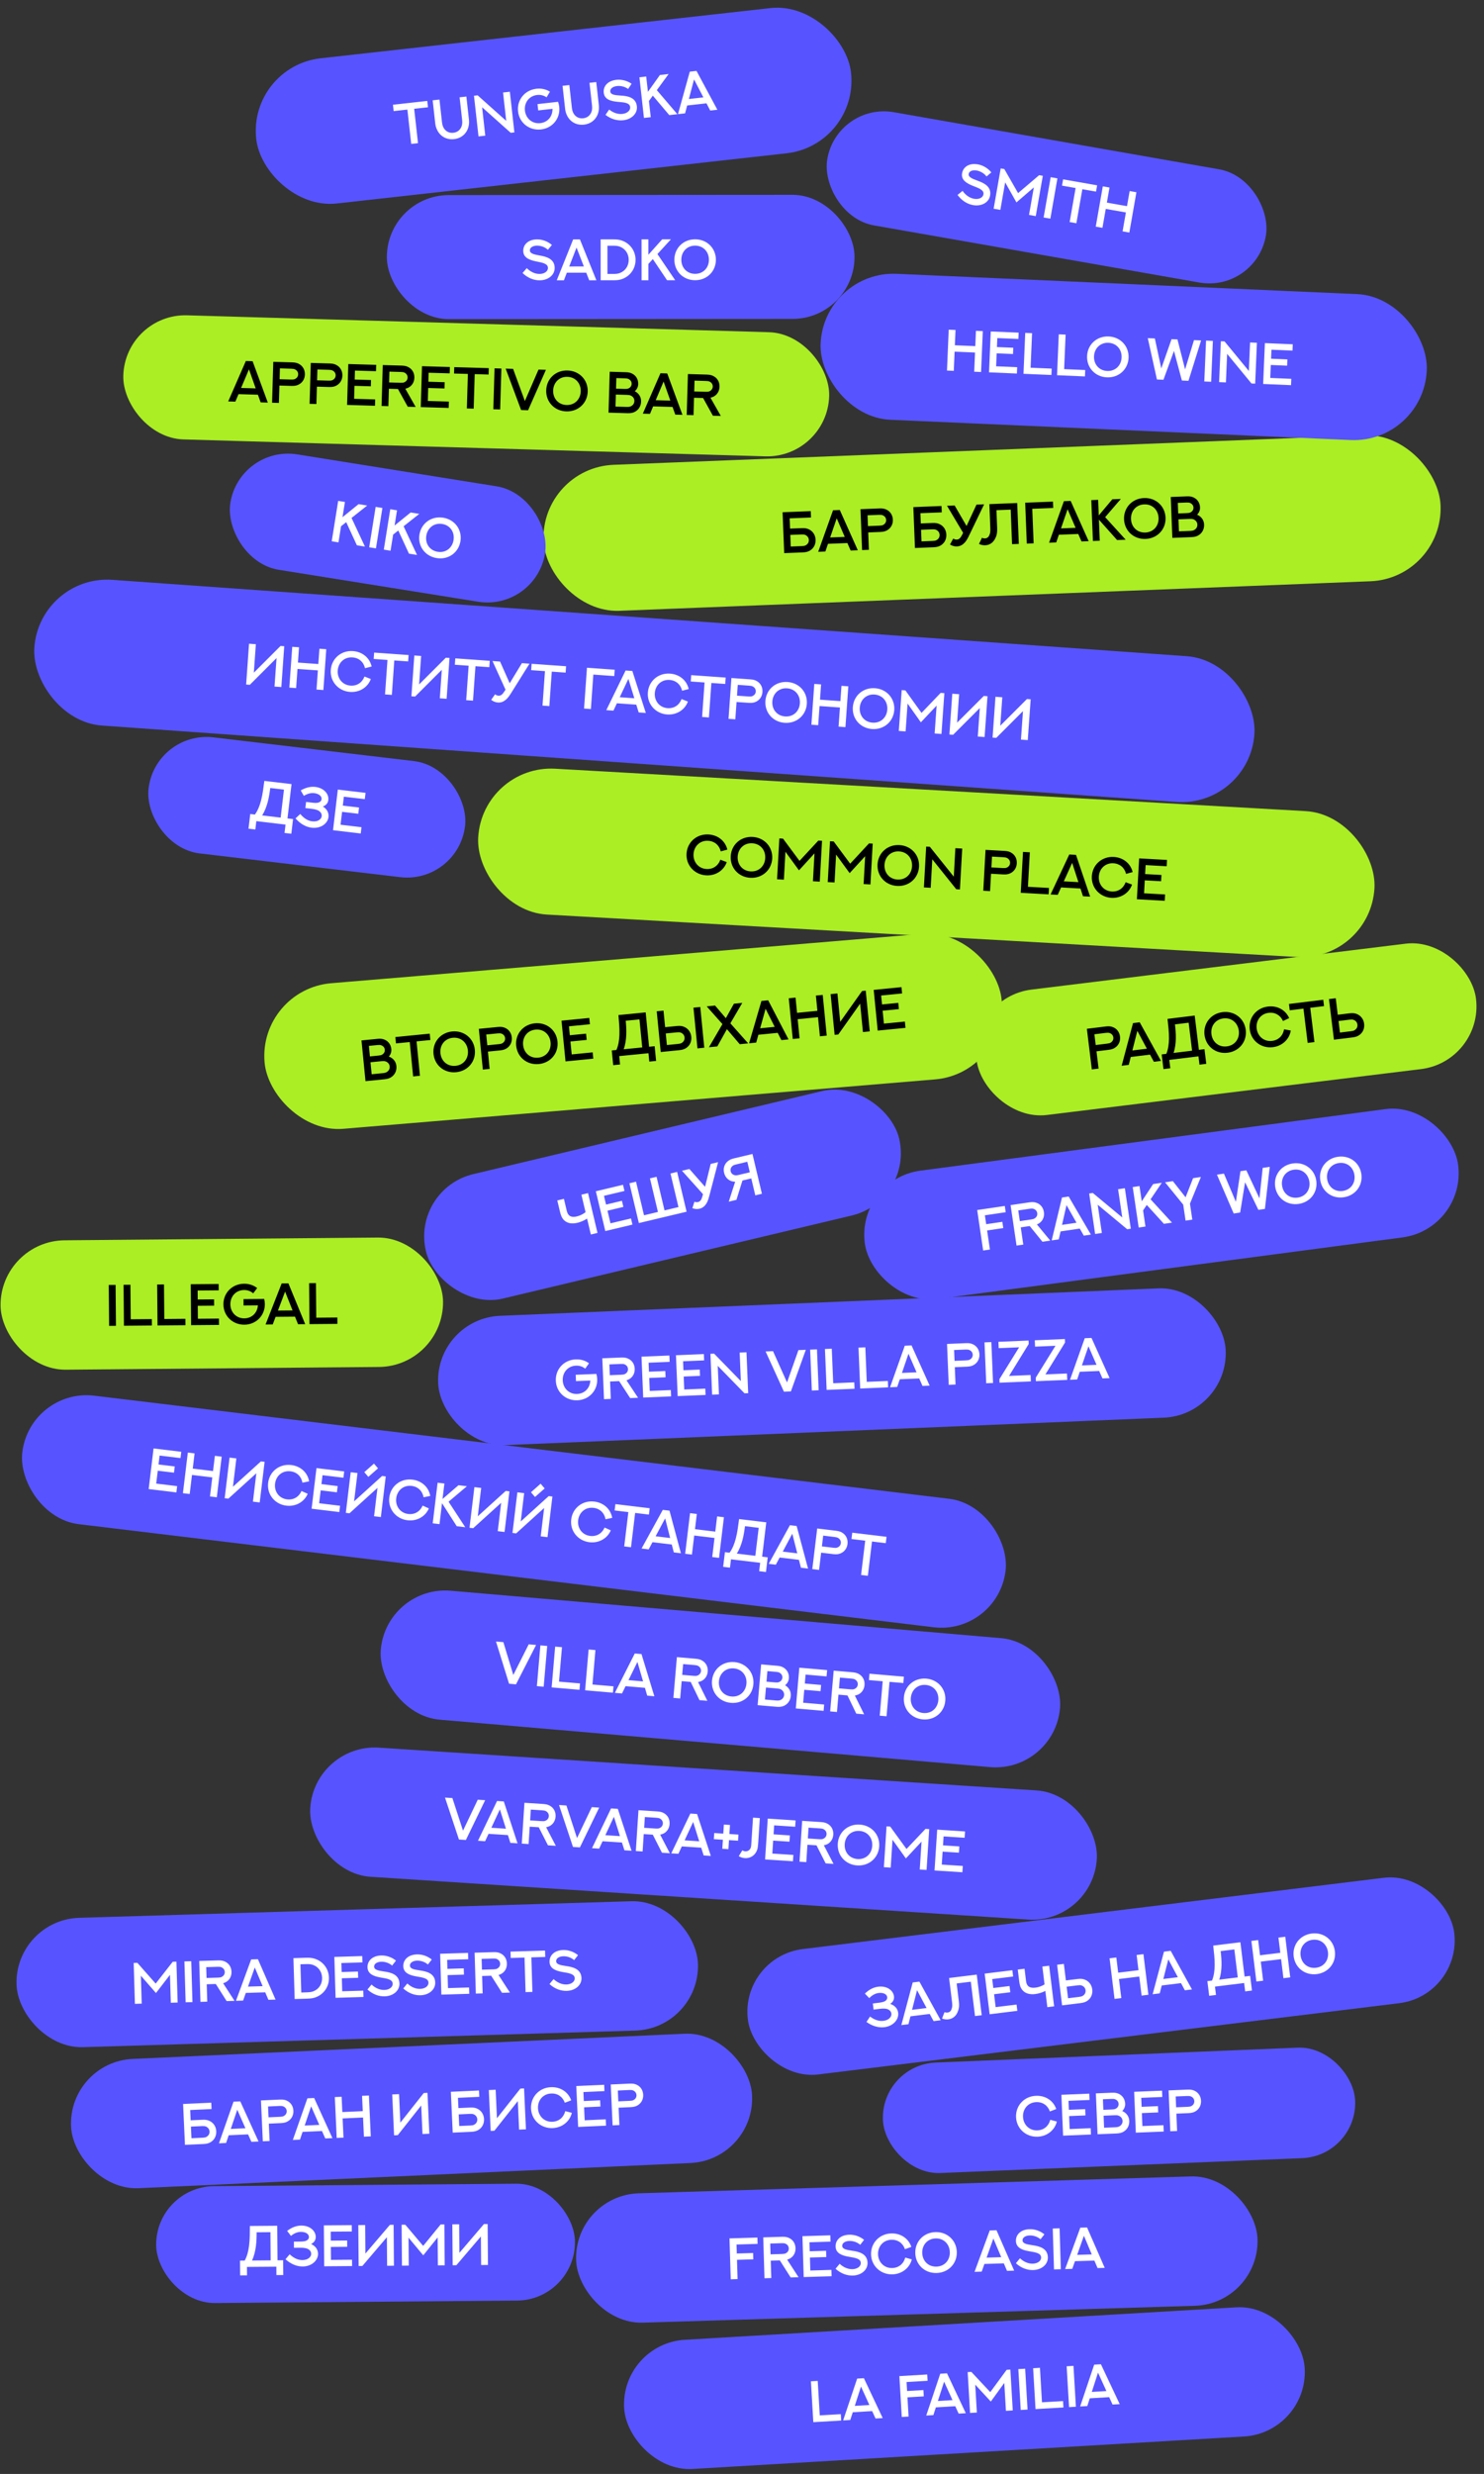 <?xml version="1.0" encoding="UTF-8"?> <svg xmlns="http://www.w3.org/2000/svg" width="305" height="508" viewBox="0 0 305 508" fill="none"><rect x="0" y="0" width="305" height="508" fill="#333333" stroke="none"/><rect x="51" y="13.629" width="123" height="30" rx="15" transform="rotate(-6.362 51 13.629)" fill="#5754FF"></rect><rect x="79.5" y="40.066" width="96.12" height="25.473" rx="12.736" transform="rotate(-0.039 79.5 40.066)" fill="#5754FF"></rect><rect x="176" y="242.123" width="123" height="26.574" rx="13.287" transform="rotate(-7.532 176 242.123)" fill="#5754FF"></rect><rect x="89.5" y="270.739" width="161.998" height="26.574" rx="13.287" transform="rotate(-2.384 89.5 270.739)" fill="#5754FF"></rect><rect x="3" y="394.2" width="140.11" height="26.574" rx="13.287" transform="rotate(-1.718 3 394.2)" fill="#5754FF"></rect><rect x="79.404" y="325.5" width="140.11" height="26.574" rx="13.287" transform="rotate(4.921 79.404 325.5)" fill="#5754FF"></rect><rect x="6.178" y="285" width="203.545" height="26.574" rx="13.287" transform="rotate(6.87 6.178 285)" fill="#5754FF"></rect><rect y="254.797" width="90.945" height="26.574" rx="13.287" transform="rotate(-0.502 0 254.797)" fill="#AAEE23"></rect><rect x="14" y="423.382" width="140.11" height="26.574" rx="13.287" transform="rotate(-2.611 14 423.382)" fill="#5754FF"></rect><rect x="118" y="450.777" width="140.11" height="26.574" rx="13.287" transform="rotate(-1.749 118 450.777)" fill="#5754FF"></rect><rect x="127.5" y="481.228" width="140.11" height="26.574" rx="13.287" transform="rotate(-3.366 127.5 481.228)" fill="#5754FF"></rect><rect x="64.625" y="358" width="161.998" height="26.574" rx="13.287" transform="rotate(3.718 64.625 358)" fill="#5754FF"></rect><rect x="53.125" y="203.138" width="152.031" height="30" rx="15" transform="rotate(-4.768 53.125 203.138)" fill="#AAEE23"></rect><rect x="181" y="423.985" width="97.132" height="22.705" rx="11.352" transform="rotate(-2.351 181 423.985)" fill="#5754FF"></rect><rect x="84.5" y="244.131" width="99.967" height="26.266" rx="13.133" transform="rotate(-13.379 84.5 244.131)" fill="#5754FF"></rect><rect x="8.125" y="118" width="251.381" height="30" rx="15" transform="rotate(4.062 8.125 118)" fill="#5754FF"></rect><rect x="25.711" y="64.374" width="145.136" height="25.5" rx="12.75" transform="rotate(1.663 25.711 64.374)" fill="#AAEE23"></rect><rect x="111.125" y="96.032" width="184.5" height="30" rx="15" transform="rotate(-2.25 111.125 96.032)" fill="#AAEE23"></rect><rect x="99.125" y="157" width="184.5" height="30" rx="15" transform="rotate(3.232 99.125 157)" fill="#AAEE23"></rect><rect x="169.318" y="55.566" width="124.704" height="30" rx="15" transform="rotate(2.521 169.318 55.566)" fill="#5754FF"></rect><rect x="172.078" y="21" width="91.5" height="23.601" rx="11.8" transform="rotate(9.95 172.078 21)" fill="#5754FF"></rect><rect x="199.125" y="204.778" width="103.421" height="25.945" rx="12.973" transform="rotate(-6.988 199.125 204.778)" fill="#AAEE23"></rect><rect x="152.125" y="401.795" width="146.262" height="25.945" rx="12.973" transform="rotate(-6.988 152.125 401.795)" fill="#5754FF"></rect><path d="M80.759 21.51L87.817 20.723L87.962 22.027L85.126 22.343L85.913 29.395L84.515 29.551L83.729 22.499L80.904 22.814L80.759 21.51ZM88.923 20.599L90.321 20.444L90.844 25.131C90.885 25.504 90.956 25.767 91.06 26.015C91.41 26.825 92.161 27.378 93.174 27.265C94.188 27.152 94.805 26.447 94.967 25.579C95.014 25.315 95.025 25.043 94.984 24.67L94.461 19.982L95.853 19.827L96.374 24.503C96.428 24.986 96.413 25.377 96.347 25.738C96.089 27.235 94.985 28.384 93.32 28.57C91.66 28.755 90.324 27.878 89.749 26.474C89.6 26.137 89.499 25.759 89.445 25.276L88.923 20.599ZM99.737 27.854L98.345 28.009L97.414 19.659L98.165 19.575L104.038 24.816L103.389 18.993L104.787 18.837L105.718 27.187L104.966 27.271L99.087 22.025L99.737 27.854ZM113.028 18.832L112.332 19.988C111.787 19.601 111.125 19.421 110.397 19.502C108.737 19.688 107.707 21.076 107.89 22.718C108.067 24.308 109.37 25.471 111.042 25.285C112.509 25.121 113.579 23.982 113.55 22.346L110.615 22.674L110.47 21.375L114.692 20.904C114.81 21.227 114.896 21.571 114.936 21.932C115.199 24.285 113.579 26.311 111.186 26.578C108.839 26.839 106.744 25.287 106.475 22.876C106.213 20.523 107.843 18.49 110.254 18.221C111.273 18.108 112.241 18.324 113.028 18.832ZM115.617 17.623L117.015 17.468L117.537 22.155C117.579 22.528 117.65 22.791 117.754 23.039C118.104 23.849 118.855 24.402 119.868 24.289C120.882 24.176 121.499 23.471 121.661 22.604C121.709 22.339 121.719 22.066 121.678 21.694L121.155 17.006L122.547 16.851L123.068 21.527C123.122 22.01 123.107 22.401 123.041 22.762C122.783 24.259 121.679 25.408 120.014 25.593C118.354 25.779 117.018 24.902 116.443 23.498C116.294 23.161 116.192 22.783 116.139 22.299L115.617 17.623ZM124.442 23.585L125.199 22.498C126.002 23.145 126.979 23.496 127.922 23.391C128.871 23.285 129.598 22.715 129.515 21.976C129.413 21.061 128.206 21.025 126.932 20.907C125.526 20.775 124.237 20.424 124.083 19.044C123.938 17.745 124.865 16.592 126.682 16.39C127.712 16.275 128.85 16.537 129.808 17.197L129.096 18.273C128.467 17.806 127.604 17.578 126.8 17.668C125.979 17.759 125.362 18.2 125.427 18.782C125.501 19.446 126.289 19.535 127.567 19.622C128.908 19.703 130.687 19.952 130.896 21.828C131.056 23.266 129.861 24.496 128.091 24.693C126.961 24.819 125.648 24.517 124.442 23.585ZM135.633 15.398L137.42 15.198L134.995 18.511C136.411 20.157 137.809 21.805 139.219 23.452L137.554 23.638L134.172 19.64L133.374 20.732L133.745 24.063L132.348 24.218L131.417 15.868L132.814 15.712L133.165 18.857L135.633 15.398ZM145.974 22.699L145.196 21.218L141.23 21.66L140.803 23.276L139.341 23.439L141.77 14.713L143.15 14.56L147.436 22.536L145.974 22.699ZM142.644 16.308L141.577 20.33L144.564 19.997L142.644 16.308Z" fill="white"></path><path d="M107.394 56.06L108.266 55.063C108.993 55.795 109.925 56.252 110.875 56.251C111.83 56.25 112.614 55.764 112.614 55.019C112.613 54.099 111.418 53.93 110.164 53.673C108.781 53.387 107.538 52.896 107.537 51.507C107.536 50.201 108.584 49.157 110.413 49.156C111.45 49.155 112.552 49.541 113.431 50.302L112.605 51.293C112.031 50.76 111.199 50.438 110.39 50.439C109.564 50.439 108.902 50.809 108.902 51.395C108.903 52.063 109.676 52.238 110.936 52.466C112.261 52.693 114.001 53.138 114.003 55.024C114.004 56.471 112.68 57.562 110.899 57.563C109.762 57.564 108.49 57.12 107.394 56.06ZM121.1 57.556L120.49 55.998L116.499 56.001L115.897 57.56L114.426 57.561L117.801 49.156L119.19 49.156L122.571 57.556L121.1 57.556ZM118.494 50.838L116.991 54.718L119.997 54.715L118.494 50.838ZM126.062 56.252C126.748 56.252 127.105 56.175 127.427 56.046C128.517 55.635 129.219 54.598 129.218 53.356C129.217 52.113 128.514 51.077 127.423 50.661C127.101 50.533 126.744 50.457 126.058 50.457L124.845 50.458L124.849 56.253L126.062 56.252ZM126.057 49.151C126.801 49.15 127.223 49.22 127.633 49.343C129.374 49.858 130.623 51.415 130.624 53.355C130.626 55.294 129.379 56.848 127.639 57.37C127.229 57.488 126.807 57.553 126.063 57.553L123.45 57.555L123.444 49.153L126.057 49.151ZM136.094 49.144L137.893 49.143L135.118 52.168C136.344 53.96 137.552 55.752 138.772 57.544L137.096 57.545L134.175 53.2L133.262 54.197L133.264 57.548L131.858 57.549L131.852 49.147L133.258 49.146L133.26 52.31L136.094 49.144ZM147.136 53.337C147.138 55.705 145.317 57.54 142.868 57.542C140.418 57.543 138.601 55.711 138.599 53.343C138.597 50.976 140.413 49.141 142.862 49.139C145.311 49.138 147.135 50.97 147.136 53.337ZM145.701 53.338C145.7 51.704 144.55 50.439 142.863 50.44C141.181 50.441 140.028 51.708 140.029 53.342C140.03 54.977 141.185 56.23 142.867 56.229C144.554 56.228 145.702 54.973 145.701 53.338Z" fill="white"></path><path d="M56.42 140.978L56.836 135.127L51.347 140.617L50.587 140.563L51.183 132.182L52.585 132.282L52.17 138.126C53.998 136.3 55.825 134.468 57.658 132.642L58.418 132.696L57.823 141.077L56.42 140.978ZM65.648 133.209L67.057 133.309L66.462 141.691L65.053 141.591L65.332 137.657L61.142 137.36L60.862 141.293L59.465 141.194L60.061 132.813L61.458 132.912L61.235 136.05L65.425 136.348L65.648 133.209ZM76.379 136.862L75.021 137.206C74.73 135.934 73.78 135.085 72.447 134.99C70.793 134.873 69.53 136.04 69.413 137.689C69.299 139.284 70.364 140.664 72.036 140.782C73.368 140.877 74.435 140.166 74.912 138.919L76.215 139.429C75.587 141.146 73.878 142.217 71.944 142.08C69.582 141.912 67.811 139.977 67.981 137.587C68.148 135.226 70.12 133.521 72.539 133.693C74.421 133.827 75.959 135.011 76.379 136.862ZM76.894 134.002L83.977 134.505L83.884 135.814L81.038 135.612L80.535 142.69L79.133 142.591L79.635 135.513L76.801 135.311L76.894 134.002ZM90.389 143.39L90.805 137.539L85.316 143.03L84.557 142.976L85.152 134.594L86.554 134.694L86.139 140.539C87.967 138.712 89.794 136.88 91.628 135.054L92.387 135.108L91.792 143.489L90.389 143.39ZM93.574 135.187L100.658 135.69L100.565 136.999L97.719 136.797L97.216 143.875L95.813 143.775L96.316 136.697L93.481 136.496L93.574 135.187ZM101.219 135.735L102.779 135.846L104.754 140.304L107.268 136.165L108.828 136.276L105.178 142.108C104.727 142.828 104.438 143.254 104.036 143.619C103.572 144.032 103.024 144.305 102.323 144.255C101.826 144.22 101.352 144.027 100.952 143.705L101.75 142.569C101.949 142.736 102.189 142.836 102.44 142.853C102.931 142.888 103.25 142.617 103.678 141.96C103.686 141.937 103.897 141.618 103.897 141.618L101.219 135.735ZM109.261 136.301L116.345 136.804L116.252 138.113L113.406 137.911L112.903 144.989L111.5 144.889L112.003 137.811L109.168 137.61L109.261 136.301ZM121.442 145.595L120.039 145.495L120.635 137.114L126.339 137.519L126.246 138.823L121.945 138.517L121.442 145.595ZM131.267 146.293L130.77 144.695L126.789 144.412L126.077 145.924L124.61 145.82L128.578 137.678L129.963 137.777L132.734 146.397L131.267 146.293ZM129.148 139.405L127.371 143.167L130.37 143.38L129.148 139.405ZM141.547 141.489L140.189 141.833C139.898 140.562 138.948 139.713 137.615 139.618C135.961 139.501 134.698 140.668 134.58 142.316C134.467 143.912 135.532 145.292 137.204 145.41C138.536 145.505 139.603 144.793 140.079 143.547L141.383 144.056C140.755 145.774 139.046 146.845 137.112 146.708C134.75 146.54 132.979 144.605 133.149 142.215C133.316 139.853 135.288 138.149 137.707 138.321C139.589 138.454 141.126 139.638 141.547 141.489ZM142.062 138.63L149.145 139.133L149.052 140.442L146.206 140.24L145.703 147.318L144.301 147.218L144.803 140.14L141.969 139.939L142.062 138.63ZM151.472 142.846L153.822 143.013C154.19 143.039 154.379 143.023 154.553 142.965C154.963 142.83 155.291 142.501 155.326 142.01C155.361 141.524 155.094 141.147 154.697 140.949C154.532 140.866 154.353 140.819 153.974 140.792L151.63 140.625L151.472 142.846ZM151.127 147.703L149.73 147.604L150.326 139.223L154.241 139.501C154.89 139.547 155.309 139.688 155.656 139.924C156.353 140.367 156.773 141.155 156.706 142.102C156.64 143.025 156.113 143.757 155.354 144.103C154.977 144.282 154.548 144.369 153.899 144.322L151.38 144.144L151.127 147.703ZM165.826 144.535C165.658 146.896 163.711 148.597 161.268 148.423C158.825 148.25 157.143 146.292 157.31 143.93C157.478 141.569 159.42 139.868 161.863 140.042C164.306 140.215 165.994 142.174 165.826 144.535ZM164.394 144.433C164.51 142.803 163.454 141.459 161.771 141.339C160.093 141.22 158.852 142.401 158.736 144.032C158.621 145.662 159.683 146.995 161.361 147.114C163.044 147.233 164.278 146.064 164.394 144.433ZM172.944 140.829L174.353 140.929L173.758 149.31L172.349 149.21L172.628 145.277L168.438 144.979L168.159 148.912L166.762 148.813L167.357 140.432L168.754 140.531L168.531 143.67L172.721 143.967L172.944 140.829ZM183.793 145.811C183.625 148.172 181.677 149.872 179.234 149.699C176.791 149.525 175.109 147.567 175.277 145.206C175.445 142.845 177.386 141.144 179.829 141.318C182.272 141.491 183.96 143.45 183.793 145.811ZM182.361 145.709C182.476 144.079 181.42 142.735 179.737 142.615C178.06 142.496 176.819 143.677 176.703 145.307C176.587 146.938 177.65 148.271 179.327 148.39C181.01 148.509 182.245 147.34 182.361 145.709ZM185.323 141.708L186.077 141.761L189.397 146.385L193.331 142.276L194.09 142.33L193.495 150.712L192.092 150.612L192.499 144.89L189.259 148.32L186.531 144.466L186.125 150.188L184.728 150.089L185.323 141.708ZM200.959 151.242L201.374 145.391L195.886 150.881L195.126 150.827L195.721 142.446L197.124 142.546L196.709 148.39C198.536 146.564 200.364 144.732 202.197 142.906L202.957 142.96L202.361 151.341L200.959 151.242ZM209.831 151.872L210.246 146.021L204.758 151.511L203.998 151.457L204.593 143.076L205.996 143.176L205.581 149.021C207.408 147.194 209.236 145.362 211.069 143.536L211.829 143.59L211.234 151.971L209.831 151.872Z" fill="white"></path><path d="M200.837 248.468L206.512 247.631L206.701 248.918L202.418 249.55L202.687 251.376L206.009 250.886L206.199 252.173L202.877 252.663L203.454 256.576L202.063 256.781L200.837 248.468ZM210.312 255.564L208.926 255.768L207.7 247.456L211.584 246.883C212.221 246.789 212.661 246.842 213.051 246.992C213.832 247.268 214.412 247.946 214.551 248.891C214.629 249.418 214.548 249.916 214.332 250.339C214.117 250.767 213.791 251.082 213.39 251.295C213.302 251.344 213.214 251.386 213.113 251.431L215.859 254.745L214.253 254.982L211.633 251.756L209.79 252.028L210.312 255.564ZM209.601 250.747L211.925 250.404C212.291 250.35 212.472 250.293 212.63 250.199C213.005 249.972 213.249 249.581 213.178 249.099C213.107 248.618 212.765 248.308 212.335 248.199C212.162 248.154 211.972 248.152 211.601 248.207L209.277 248.55L209.601 250.747ZM222.751 253.728L221.921 252.275L217.973 252.858L217.604 254.488L216.149 254.702L218.267 245.897L219.641 245.694L224.206 253.514L222.751 253.728ZM219.197 247.459L218.273 251.516L221.247 251.078L219.197 247.459ZM226.461 253.181L225.076 253.385L223.849 245.073L224.597 244.963L230.652 249.992L229.797 244.195L231.188 243.99L232.414 252.302L231.667 252.413L225.605 247.378L226.461 253.181ZM237.002 243.132L238.781 242.87L236.475 246.266C237.948 247.861 239.404 249.459 240.872 251.055L239.214 251.299L235.692 247.424L234.933 248.543L235.423 251.858L234.032 252.064L232.805 243.751L234.196 243.546L234.658 246.676L237.002 243.132ZM245.051 250.438L243.665 250.642L243.181 247.361L239.448 242.771L241.054 242.534L243.669 245.85L245.21 241.921L246.815 241.684L244.567 247.157L245.051 250.438ZM250.115 241.203L251.552 240.991L254.006 246.783L254.949 240.49L256.155 240.312L258.851 246.062L259.517 239.816L260.966 239.602L259.971 248.236L258.632 248.434L255.895 242.767L254.882 248.987L253.555 249.183L250.115 241.203ZM270.528 242.432C270.874 244.774 269.339 246.854 266.916 247.212C264.493 247.569 262.428 246.02 262.083 243.678C261.737 241.336 263.266 239.257 265.689 238.899C268.112 238.542 270.183 240.09 270.528 242.432ZM269.108 242.641C268.869 241.024 267.549 239.94 265.879 240.186C264.215 240.432 263.258 241.852 263.497 243.469C263.736 245.087 265.061 246.159 266.724 245.913C268.394 245.667 269.347 244.259 269.108 242.641ZM279.791 241.065C280.137 243.407 278.602 245.487 276.179 245.845C273.756 246.202 271.691 244.653 271.346 242.311C271 239.97 272.529 237.89 274.952 237.533C277.375 237.175 279.446 238.723 279.791 241.065ZM278.371 241.275C278.132 239.657 276.812 238.573 275.142 238.819C273.478 239.065 272.521 240.485 272.76 242.103C272.999 243.72 274.323 244.792 275.987 244.546C277.657 244.3 278.61 242.892 278.371 241.275Z" fill="white"></path><path d="M121.052 279.935L120.277 281.04C119.761 280.616 119.112 280.391 118.381 280.421C116.712 280.491 115.588 281.804 115.657 283.455C115.723 285.053 116.942 286.304 118.622 286.235C120.098 286.173 121.244 285.111 121.329 283.477L118.378 283.6L118.324 282.294L122.568 282.118C122.664 282.448 122.725 282.797 122.74 283.16C122.839 285.525 121.083 287.434 118.677 287.534C116.317 287.632 114.335 285.938 114.234 283.514C114.136 281.149 115.903 279.234 118.327 279.133C119.351 279.091 120.302 279.374 121.052 279.935ZM125.538 287.249L124.139 287.307L123.789 278.912L127.712 278.749C128.356 278.722 128.788 278.821 129.159 279.011C129.907 279.367 130.413 280.102 130.453 281.057C130.475 281.589 130.342 282.076 130.083 282.473C129.825 282.877 129.467 283.156 129.046 283.326C128.954 283.365 128.861 283.398 128.757 283.432L131.14 287.015L129.519 287.083L127.251 283.6L125.389 283.678L125.538 287.249ZM125.335 282.384L127.683 282.286C128.052 282.271 128.238 282.234 128.405 282.156C128.802 281.97 129.086 281.606 129.065 281.12C129.045 280.634 128.738 280.289 128.321 280.137C128.154 280.073 127.965 280.052 127.591 280.067L125.243 280.165L125.335 282.384ZM131.845 278.577L137.576 278.338L137.63 279.638L133.304 279.818L133.381 281.662L136.735 281.522L136.789 282.81L133.434 282.95L133.545 285.614L137.871 285.433L137.926 286.733L132.194 286.972L131.845 278.577ZM138.929 278.282L144.66 278.043L144.714 279.343L140.388 279.523L140.464 281.367L143.819 281.227L143.872 282.515L140.518 282.655L140.629 285.319L144.955 285.139L145.009 286.438L139.278 286.677L138.929 278.282ZM147.761 286.324L146.362 286.382L146.012 277.987L146.767 277.956L152.262 283.591L152.019 277.737L153.424 277.679L153.773 286.074L153.018 286.105L147.517 280.464L147.761 286.324ZM164.096 277.228L165.618 277.165L162.549 285.708L161.12 285.768L157.352 277.509L158.874 277.446L161.757 283.871L164.096 277.228ZM166.852 285.529L166.502 277.134L167.907 277.076L168.257 285.471L166.852 285.529ZM169.546 277.002L170.951 276.943L171.246 284.033L175.579 283.852L175.633 285.164L169.896 285.403L169.546 277.002ZM176.443 276.715L177.848 276.656L178.143 283.746L182.475 283.565L182.53 284.877L176.792 285.116L176.443 276.715ZM189.596 284.583L188.922 283.051L184.935 283.217L184.397 284.799L182.928 284.86L185.956 276.325L187.344 276.267L191.065 284.522L189.596 284.583ZM186.717 277.976L185.374 281.914L188.377 281.789L186.717 277.976ZM196.184 279.435L198.538 279.337C198.906 279.322 199.093 279.285 199.259 279.208C199.651 279.027 199.94 278.663 199.92 278.171C199.9 277.685 199.592 277.34 199.175 277.188C199.003 277.125 198.82 277.097 198.439 277.113L196.092 277.211L196.184 279.435ZM196.387 284.3L194.987 284.358L194.638 275.963L198.56 275.8C199.21 275.773 199.642 275.866 200.014 276.062C200.756 276.424 201.262 277.16 201.301 278.108C201.34 279.033 200.898 279.82 200.182 280.248C199.828 280.468 199.411 280.603 198.761 280.63L196.238 280.735L196.387 284.3ZM202.692 284.038L202.342 275.643L203.747 275.584L204.097 283.979L202.692 284.038ZM205.259 276.829L205.205 275.524L211.399 275.266L211.428 275.974L207.391 282.529L211.817 282.344L211.871 283.656L205.432 283.924L205.402 283.204L209.457 276.654L205.259 276.829ZM212.73 276.518L212.675 275.213L218.869 274.955L218.899 275.663L214.861 282.218L219.287 282.033L219.341 283.345L212.902 283.613L212.872 282.893L216.927 276.343L212.73 276.518ZM226.583 283.043L225.91 281.512L221.923 281.677L221.385 283.26L219.915 283.321L222.944 274.785L224.331 274.728L228.053 282.982L226.583 283.043ZM223.704 276.437L222.361 280.375L225.364 280.25L223.704 276.437Z" fill="white"></path><path d="M108.663 337.644L110.181 337.775L106.05 345.859L104.625 345.736L101.938 337.065L103.455 337.196L105.498 343.935L108.663 337.644ZM110.341 346.228L111.062 337.857L112.463 337.978L111.742 346.349L110.341 346.228ZM114.098 338.113L115.499 338.233L114.89 345.303L119.21 345.675L119.097 346.982L113.376 346.49L114.098 338.113ZM120.975 338.705L122.376 338.825L121.767 345.895L126.087 346.267L125.974 347.575L120.253 347.082L120.975 338.705ZM133.02 348.182L132.547 346.576L128.571 346.234L127.836 347.735L126.371 347.609L130.46 339.528L131.844 339.647L134.486 348.308L133.02 348.182ZM131.005 341.262L129.172 344.998L132.167 345.256L131.005 341.262ZM139.792 348.765L138.397 348.645L139.118 340.273L143.029 340.61C143.671 340.665 144.087 340.819 144.432 341.054C145.128 341.502 145.536 342.296 145.454 343.248C145.409 343.779 145.216 344.245 144.908 344.606C144.6 344.974 144.21 345.205 143.77 345.32C143.674 345.347 143.578 345.368 143.47 345.388L145.379 349.246L143.762 349.107L141.955 345.364L140.099 345.204L139.792 348.765ZM140.21 343.914L142.551 344.115C142.919 344.147 143.108 344.134 143.283 344.078C143.701 343.944 144.029 343.619 144.07 343.134C144.112 342.65 143.851 342.269 143.457 342.064C143.299 341.98 143.115 341.935 142.741 341.903L140.401 341.701L140.21 343.914ZM154.84 345.844C154.637 348.202 152.664 349.873 150.224 349.663C147.784 349.453 146.132 347.47 146.335 345.111C146.538 342.753 148.505 341.082 150.945 341.292C153.385 341.502 155.044 343.486 154.84 345.844ZM153.41 345.721C153.55 344.092 152.515 342.733 150.834 342.588C149.158 342.444 147.9 343.605 147.759 345.234C147.619 346.863 148.661 348.211 150.337 348.356C152.018 348.5 153.27 347.35 153.41 345.721ZM157.533 345.311L159.296 345.463C159.658 345.494 159.841 345.481 160.016 345.431C160.428 345.296 160.755 344.983 160.796 344.504C160.837 344.026 160.568 343.661 160.186 343.458C160.029 343.374 159.85 343.329 159.482 343.297L157.719 343.146L157.533 345.311ZM157.217 348.977L159.482 349.173C159.879 349.207 160.081 349.183 160.274 349.129C160.733 348.986 161.105 348.624 161.153 348.07C161.199 347.538 160.907 347.107 160.467 346.887C160.293 346.796 160.097 346.744 159.683 346.708L157.429 346.514L157.217 348.977ZM155.712 350.136L156.433 341.764L159.737 342.049C160.344 342.101 160.727 342.228 161.051 342.433C161.777 342.872 162.22 343.668 162.137 344.638C162.088 345.21 161.798 345.702 161.351 346.052C162.118 346.494 162.608 347.289 162.526 348.241C162.441 349.227 161.859 349.977 161.043 350.307C160.671 350.457 160.259 350.527 159.617 350.472L155.712 350.136ZM164.279 342.44L169.994 342.932L169.882 344.228L165.568 343.857L165.41 345.696L168.755 345.984L168.644 347.268L165.299 346.98L165.07 349.636L169.384 350.008L169.273 351.304L163.558 350.811L164.279 342.44ZM172.017 351.54L170.621 351.42L171.342 343.048L175.254 343.385C175.896 343.441 176.312 343.594 176.656 343.83C177.353 344.278 177.761 345.072 177.679 346.023C177.633 346.554 177.44 347.02 177.133 347.382C176.824 347.749 176.434 347.98 175.995 348.095C175.898 348.122 175.803 348.143 175.695 348.163L177.603 352.021L175.986 351.882L174.18 348.139L172.323 347.979L172.017 351.54ZM172.434 346.689L174.775 346.89C175.143 346.922 175.332 346.909 175.508 346.854C175.925 346.719 176.253 346.394 176.295 345.91C176.337 345.425 176.075 345.044 175.681 344.839C175.524 344.755 175.34 344.71 174.966 344.678L172.625 344.476L172.434 346.689ZM178.698 343.676L185.774 344.285L185.661 345.593L182.818 345.348L182.209 352.418L180.808 352.297L181.417 345.228L178.586 344.984L178.698 343.676ZM194.28 349.241C194.077 351.599 192.104 353.27 189.664 353.06C187.224 352.85 185.572 350.867 185.775 348.508C185.978 346.15 187.945 344.478 190.385 344.688C192.825 344.899 194.484 346.882 194.28 349.241ZM192.85 349.118C192.99 347.489 191.955 346.129 190.274 345.984C188.598 345.84 187.339 347.002 187.199 348.631C187.059 350.26 188.101 351.608 189.777 351.752C191.458 351.897 192.71 350.746 192.85 349.118Z" fill="white"></path><path d="M27.475 403.066L28.23 403.043L31.998 407.309L35.498 402.826L36.26 402.803L36.511 411.201L35.106 411.244L34.934 405.51L32.056 409.248L28.954 405.689L29.126 411.423L27.726 411.465L27.475 403.066ZM38.151 411.152L37.9 402.754L39.305 402.712L39.557 411.11L38.151 411.152ZM42.597 411.019L41.197 411.061L40.945 402.662L44.869 402.545C45.513 402.525 45.944 402.63 46.314 402.824C47.057 403.189 47.554 403.93 47.583 404.884C47.599 405.417 47.461 405.902 47.197 406.297C46.934 406.698 46.573 406.972 46.15 407.137C46.057 407.175 45.964 407.207 45.86 407.24L48.202 410.851L46.579 410.9L44.352 407.391L42.489 407.446L42.597 411.019ZM42.451 406.152L44.799 406.082C45.168 406.071 45.355 406.036 45.523 405.96C45.922 405.778 46.21 405.418 46.195 404.932C46.181 404.446 45.877 404.097 45.462 403.94C45.296 403.874 45.108 403.851 44.733 403.862L42.384 403.932L42.451 406.152ZM55.165 410.642L54.509 409.103L50.521 409.222L49.964 410.798L48.494 410.842L51.622 402.342L53.01 402.301L56.635 410.598L55.165 410.642ZM52.363 404.003L50.974 407.925L53.979 407.835L52.363 404.003ZM63.132 409.102C63.818 409.082 64.173 408.995 64.491 408.856C65.568 408.414 66.24 407.356 66.202 406.114C66.165 404.873 65.431 403.857 64.329 403.474C64.004 403.355 63.644 403.289 62.959 403.31L61.746 403.346L61.92 409.139L63.132 409.102ZM62.92 402.004C63.663 401.982 64.087 402.039 64.501 402.15C66.256 402.613 67.55 404.134 67.608 406.072C67.666 408.011 66.465 409.6 64.741 410.174C64.335 410.303 63.915 410.38 63.171 410.402L60.559 410.481L60.307 402.082L62.92 402.004ZM68.718 401.83L74.452 401.658L74.49 402.958L70.162 403.088L70.218 404.933L73.574 404.832L73.612 406.121L70.256 406.221L70.336 408.886L74.664 408.757L74.703 410.057L68.969 410.229L68.718 401.83ZM75.519 408.526L76.362 407.504C77.11 408.214 78.055 408.643 79.004 408.615C79.958 408.586 80.729 408.077 80.706 407.333C80.679 406.413 79.479 406.279 78.218 406.059C76.827 405.814 75.571 405.359 75.529 403.971C75.49 402.665 76.507 401.591 78.334 401.536C79.371 401.505 80.484 401.858 81.385 402.594L80.589 403.608C79.999 403.092 79.158 402.795 78.349 402.819C77.524 402.844 76.873 403.233 76.89 403.819C76.91 404.486 77.689 404.639 78.955 404.829C80.285 405.018 82.038 405.411 82.095 407.297C82.138 408.744 80.847 409.873 79.067 409.926C77.93 409.96 76.646 409.553 75.519 408.526ZM82.875 408.305L83.718 407.284C84.466 407.994 85.411 408.423 86.36 408.394C87.314 408.366 88.085 407.856 88.062 407.112C88.035 406.193 86.835 406.059 85.574 405.839C84.183 405.593 82.927 405.138 82.885 403.75C82.846 402.444 83.863 401.37 85.691 401.316C86.727 401.284 87.84 401.638 88.741 402.373L87.945 403.388C87.355 402.872 86.514 402.575 85.706 402.599C84.88 402.624 84.229 403.012 84.246 403.598C84.266 404.266 85.045 404.418 86.311 404.609C87.641 404.798 89.394 405.191 89.451 407.077C89.494 408.523 88.203 409.652 86.423 409.706C85.286 409.74 84.002 409.333 82.875 408.305ZM90.458 401.179L96.192 401.007L96.231 402.307L91.903 402.437L91.958 404.281L95.314 404.181L95.353 405.469L91.996 405.57L92.076 408.235L96.404 408.105L96.444 409.405L90.71 409.577L90.458 401.179ZM99.196 409.323L97.796 409.365L97.545 400.966L101.469 400.849C102.113 400.829 102.544 400.934 102.913 401.128C103.657 401.492 104.154 402.234 104.183 403.188C104.199 403.721 104.061 404.206 103.797 404.601C103.534 405.001 103.172 405.276 102.749 405.441C102.657 405.479 102.564 405.511 102.459 405.544L104.801 409.155L103.179 409.203L100.952 405.694L99.089 405.75L99.196 409.323ZM99.05 404.456L101.399 404.385C101.768 404.374 101.954 404.339 102.122 404.264C102.521 404.082 102.809 403.722 102.795 403.236C102.78 402.75 102.477 402.401 102.062 402.243C101.895 402.178 101.707 402.154 101.332 402.166L98.984 402.236L99.05 404.456ZM104.924 400.739L112.022 400.526L112.062 401.838L109.209 401.924L109.422 409.016L108.016 409.058L107.804 401.966L104.963 402.051L104.924 400.739ZM112.932 407.405L113.775 406.383C114.523 407.093 115.468 407.522 116.417 407.494C117.371 407.465 118.142 406.955 118.119 406.212C118.092 405.292 116.892 405.158 115.631 404.938C114.24 404.692 112.984 404.238 112.942 402.849C112.903 401.543 113.92 400.469 115.747 400.415C116.784 400.384 117.897 400.737 118.798 401.472L118.002 402.487C117.412 401.971 116.571 401.674 115.762 401.698C114.937 401.723 114.286 402.112 114.303 402.697C114.323 403.365 115.102 403.518 116.368 403.708C117.698 403.897 119.451 404.29 119.508 406.176C119.551 407.622 118.26 408.751 116.479 408.805C115.343 408.839 114.059 408.432 112.932 407.405Z" fill="white"></path><path d="M31.562 297.421L37.257 298.107L37.101 299.399L32.802 298.881L32.581 300.713L35.915 301.115L35.761 302.395L32.427 301.993L32.108 304.64L36.407 305.158L36.252 306.449L30.557 305.763L31.562 297.421ZM44.162 298.939L45.564 299.108L44.559 307.45L43.157 307.281L43.629 303.366L39.458 302.864L38.986 306.779L37.596 306.611L38.601 298.269L39.991 298.437L39.615 301.561L43.786 302.063L44.162 298.939ZM51.982 308.345L52.683 302.522L46.932 307.736L46.176 307.645L47.181 299.303L48.577 299.471L47.876 305.289C49.791 303.554 51.706 301.814 53.627 300.08L54.383 300.171L53.378 308.513L51.982 308.345ZM63.532 304.177L62.159 304.454C61.93 303.17 61.023 302.275 59.696 302.115C58.05 301.917 56.731 303.021 56.533 304.662C56.342 306.25 57.338 307.68 59.002 307.88C60.328 308.04 61.428 307.382 61.965 306.16L63.242 306.733C62.531 308.418 60.772 309.404 58.846 309.172C56.496 308.889 54.821 306.869 55.108 304.49C55.391 302.14 57.444 300.534 59.852 300.824C61.725 301.05 63.203 302.308 63.532 304.177ZM65.046 301.456L70.741 302.142L70.586 303.433L66.287 302.915L66.066 304.748L69.399 305.15L69.245 306.429L65.912 306.028L65.593 308.675L69.892 309.193L69.736 310.484L64.041 309.798L65.046 301.456ZM75.706 303.26L74.872 302.292L76.86 300.536C77.133 300.864 77.419 301.188 77.693 301.51C77.027 302.091 76.366 302.678 75.706 303.26ZM76.88 311.345L77.581 305.522L71.83 310.736L71.074 310.645L72.079 302.303L73.475 302.471L72.775 308.289C74.689 306.554 76.604 304.814 78.525 303.08L79.281 303.171L78.276 311.513L76.88 311.345ZM88.43 307.177L87.057 307.454C86.828 306.17 85.921 305.275 84.594 305.115C82.948 304.917 81.629 306.021 81.431 307.662C81.24 309.25 82.236 310.68 83.9 310.88C85.226 311.04 86.326 310.382 86.863 309.16L88.14 309.733C87.429 311.418 85.67 312.404 83.744 312.172C81.394 311.889 79.719 309.869 80.006 307.49C80.289 305.14 82.342 303.534 84.75 303.824C86.623 304.05 88.1 305.308 88.43 307.177ZM94.232 304.972L95.965 305.181L92.194 308.362C93.335 310.111 94.476 311.86 95.623 313.603L93.872 313.392L90.847 308.666L90.329 312.965L88.933 312.797L89.938 304.455L91.335 304.623L90.951 307.805C92.05 306.864 93.138 305.915 94.232 304.972ZM102.301 314.408L103.003 308.585L97.252 313.799L96.496 313.708L97.501 305.366L98.897 305.535L98.196 311.352C100.111 309.617 102.026 307.877 103.946 306.143L104.703 306.234L103.698 314.576L102.301 314.408ZM109.958 307.387L109.124 306.419L111.112 304.663C111.386 304.991 111.671 305.315 111.945 305.637C111.279 306.218 110.618 306.805 109.958 307.387ZM111.132 315.472L111.834 309.649L106.083 314.863L105.326 314.772L106.332 306.43L107.728 306.599L107.027 312.416C108.941 310.681 110.857 308.941 112.777 307.207L113.533 307.298L112.528 315.64L111.132 315.472ZM125.824 311.683L124.451 311.96C124.222 310.675 123.314 309.781 121.988 309.621C120.342 309.423 119.022 310.527 118.825 312.167C118.633 313.755 119.63 315.186 121.293 315.386C122.62 315.546 123.72 314.888 124.257 313.666L125.533 314.239C124.823 315.923 123.063 316.909 121.138 316.677C118.788 316.394 117.113 314.375 117.4 311.995C117.683 309.645 119.735 308.039 122.144 308.33C124.017 308.555 125.494 309.813 125.824 311.683ZM126.478 308.852L133.528 309.701L133.371 311.004L130.538 310.663L129.689 317.708L128.293 317.54L129.142 310.495L126.321 310.155L126.478 308.852ZM138.485 318.768L138.066 317.147L134.105 316.67L133.319 318.145L131.859 317.969L136.221 310.032L137.6 310.198L139.945 318.944L138.485 318.768ZM136.706 311.784L134.747 315.455L137.731 315.814L136.706 311.784ZM147.384 311.377L148.786 311.546L147.781 319.888L146.379 319.719L146.851 315.804L142.68 315.301L142.208 319.216L140.818 319.049L141.823 310.707L143.213 310.874L142.837 313.998L147.008 314.501L147.384 311.377ZM155.931 313.723L153.115 313.383C153 314.29 152.853 315.264 152.594 316.236C152.338 317.185 151.996 318.118 151.434 319.012L155.238 319.47L155.931 313.723ZM157.489 312.594L156.64 319.639L157.786 319.777L157.423 322.791L156.027 322.622L156.234 320.906L150.236 320.184L150.029 321.9L148.627 321.731L148.99 318.717L149.944 318.832C150.544 318.019 150.936 317.016 151.219 315.941C151.567 314.619 151.726 313.204 151.904 311.921L157.489 312.594ZM164.616 321.916L164.198 320.296L160.236 319.819L159.451 321.294L157.99 321.118L162.352 313.18L163.731 313.346L166.076 322.092L164.616 321.916ZM162.837 314.933L160.878 318.604L163.863 318.963L162.837 314.933ZM168.922 317.531L171.26 317.812C171.627 317.857 171.817 317.85 171.994 317.8C172.409 317.685 172.753 317.373 172.812 316.884C172.87 316.401 172.622 316.011 172.236 315.794C172.075 315.703 171.899 315.647 171.521 315.601L169.188 315.32L168.922 317.531ZM168.339 322.365L166.949 322.197L167.954 313.855L171.852 314.325C172.498 314.403 172.909 314.564 173.244 314.817C173.919 315.294 174.299 316.101 174.186 317.044C174.075 317.963 173.512 318.668 172.737 318.976C172.352 319.136 171.919 319.202 171.274 319.124L168.766 318.822L168.339 322.365ZM175.157 314.717L182.207 315.567L182.05 316.87L179.217 316.529L178.368 323.573L176.972 323.405L177.821 316.36L175 316.02L175.157 314.717Z" fill="white"></path><path d="M22.425 272.253L22.352 263.851L23.758 263.839L23.831 272.241L22.425 272.253ZM25.398 263.819L26.805 263.807L26.867 270.902L31.202 270.864L31.214 272.177L25.472 272.227L25.398 263.819ZM32.3 263.759L33.707 263.746L33.769 270.842L38.105 270.804L38.116 272.116L32.374 272.166L32.3 263.759ZM39.203 263.704L44.939 263.654L44.95 264.955L40.62 264.992L40.636 266.838L43.994 266.809L44.005 268.098L40.648 268.127L40.671 270.793L45.001 270.755L45.012 272.056L39.276 272.106L39.203 263.704ZM52.851 264.493L52.04 265.572C51.538 265.131 50.897 264.885 50.165 264.891C48.495 264.906 47.328 266.182 47.343 267.834C47.357 269.434 48.534 270.724 50.215 270.71C51.692 270.697 52.873 269.673 53.011 268.043L50.058 268.068L50.046 266.762L54.294 266.725C54.379 267.058 54.429 267.409 54.432 267.772C54.453 270.139 52.635 271.989 50.227 272.01C47.866 272.031 45.94 270.272 45.919 267.847C45.898 265.48 47.728 263.624 50.153 263.602C51.179 263.594 52.119 263.908 52.851 264.493ZM61.254 271.914L60.631 270.361L56.641 270.396L56.051 271.959L54.58 271.972L57.888 263.541L59.276 263.529L62.724 271.901L61.254 271.914ZM58.594 265.216L57.122 269.108L60.127 269.082L58.594 265.216ZM63.53 263.486L64.936 263.473L64.998 270.569L69.334 270.531L69.345 271.843L63.603 271.893L63.53 263.486Z" fill="black"></path><path d="M44.449 437.631C44.493 438.614 44.037 439.415 43.307 439.859C42.947 440.081 42.514 440.218 41.858 440.248L38.012 440.423L37.63 432.029L43.419 431.765L43.478 433.071L39.088 433.271L39.184 435.378L41.631 435.266C42.286 435.237 42.731 435.334 43.103 435.528C43.877 435.897 44.405 436.677 44.449 437.631ZM43.061 437.694C43.037 437.167 42.704 436.801 42.274 436.639C42.095 436.577 41.901 436.55 41.526 436.567L39.243 436.672L39.352 439.06L41.629 438.956C42.015 438.938 42.207 438.894 42.373 438.811C42.792 438.615 43.085 438.215 43.061 437.694ZM51.668 439.8L50.988 438.271L47.002 438.453L46.47 440.037L45.001 440.104L47.996 431.557L49.383 431.494L53.137 439.734L51.668 439.8ZM48.763 433.205L47.435 437.149L50.438 437.012L48.763 433.205ZM55.193 434.766L57.545 434.658C57.914 434.642 58.1 434.604 58.267 434.526C58.657 434.344 58.946 433.979 58.923 433.487C58.901 433.001 58.592 432.657 58.175 432.506C58.002 432.444 57.819 432.417 57.438 432.434L55.091 432.541L55.193 434.766ZM55.414 439.63L54.015 439.693L53.633 431.3L57.554 431.121C58.204 431.092 58.636 431.183 59.009 431.377C59.753 431.737 60.261 432.47 60.304 433.418C60.346 434.343 59.907 435.131 59.194 435.563C58.84 435.784 58.424 435.92 57.775 435.95L55.252 436.065L55.414 439.63ZM66.852 439.108L66.172 437.579L62.186 437.761L61.654 439.345L60.185 439.412L63.179 430.865L64.567 430.802L68.321 439.041L66.852 439.108ZM63.947 432.513L62.619 436.457L65.622 436.32L63.947 432.513ZM74.412 430.353L75.823 430.289L76.205 438.682L74.794 438.746L74.615 434.807L70.418 434.998L70.598 438.938L69.199 439.001L68.816 430.608L70.215 430.544L70.358 433.687L74.555 433.496L74.412 430.353ZM86.835 438.198L86.568 432.339L81.754 438.429L80.993 438.464L80.611 430.07L82.015 430.006L82.282 435.86C83.885 433.833 85.487 431.801 87.096 429.775L87.857 429.74L88.24 438.134L86.835 438.198ZM99.481 435.123C99.526 436.106 99.07 436.907 98.339 437.351C97.98 437.572 97.546 437.709 96.891 437.739L93.045 437.915L92.662 429.521L98.451 429.257L98.511 430.562L94.121 430.763L94.217 432.87L96.664 432.758C97.319 432.728 97.763 432.825 98.136 433.02C98.909 433.389 99.438 434.169 99.481 435.123ZM98.094 435.186C98.07 434.659 97.737 434.293 97.307 434.131C97.128 434.068 96.933 434.042 96.559 434.059L94.276 434.163L94.385 436.551L96.662 436.448C97.048 436.43 97.24 436.386 97.406 436.302C97.825 436.107 98.118 435.707 98.094 435.186ZM106.689 437.293L106.422 431.434L101.608 437.524L100.847 437.559L100.465 429.165L101.87 429.101L102.136 434.955C103.739 432.928 105.342 430.896 106.95 428.87L107.711 428.835L108.094 437.229L106.689 437.293ZM117.395 431.28L116.086 431.779C115.649 430.55 114.607 429.817 113.272 429.878C111.616 429.953 110.496 431.26 110.572 432.91C110.645 434.508 111.863 435.755 113.537 435.679C114.871 435.618 115.848 434.787 116.176 433.494L117.53 433.848C117.106 435.627 115.533 436.89 113.596 436.978C111.231 437.086 109.247 435.37 109.138 432.976C109.03 430.611 110.79 428.689 113.213 428.578C115.098 428.493 116.762 429.49 117.395 431.28ZM118.44 428.346L124.171 428.085L124.23 429.384L119.904 429.582L119.988 431.425L123.342 431.272L123.401 432.56L120.047 432.713L120.169 435.376L124.494 435.179L124.553 436.479L118.823 436.74L118.44 428.346ZM127.083 431.489L129.436 431.382C129.804 431.365 129.99 431.327 130.157 431.249C130.548 431.067 130.836 430.702 130.814 430.21C130.791 429.725 130.482 429.381 130.065 429.23C129.892 429.167 129.709 429.141 129.329 429.158L126.981 429.265L127.083 431.489ZM127.304 436.353L125.905 436.417L125.523 428.023L129.445 427.845C130.094 427.815 130.527 427.907 130.899 428.101C131.643 428.46 132.151 429.193 132.195 430.142C132.237 431.066 131.798 431.855 131.084 432.286C130.731 432.508 130.314 432.644 129.665 432.674L127.142 432.789L127.304 436.353Z" fill="white"></path><path d="M149.93 459.63L155.663 459.455L155.703 460.755L151.375 460.887L151.431 462.732L154.787 462.629L154.827 463.929L151.471 464.032L151.592 467.985L150.186 468.028L149.93 459.63ZM158.52 467.774L157.12 467.816L156.864 459.418L160.788 459.298C161.432 459.279 161.863 459.383 162.233 459.576C162.976 459.941 163.474 460.682 163.503 461.636C163.519 462.169 163.382 462.654 163.118 463.049C162.855 463.45 162.494 463.725 162.071 463.89C161.979 463.928 161.886 463.96 161.781 463.993L164.125 467.603L162.503 467.652L160.273 464.144L158.411 464.201L158.52 467.774ZM158.371 462.907L160.72 462.835C161.089 462.824 161.275 462.789 161.443 462.713C161.842 462.531 162.13 462.171 162.115 461.685C162.1 461.198 161.797 460.85 161.382 460.693C161.215 460.628 161.027 460.604 160.652 460.615L158.304 460.687L158.371 462.907ZM164.923 459.172L170.656 458.997L170.696 460.297L166.368 460.429L166.424 462.274L169.78 462.172L169.819 463.46L166.464 463.563L166.545 466.227L170.873 466.095L170.913 467.395L165.179 467.57L164.923 459.172ZM171.728 465.864L172.57 464.842C173.318 465.552 174.264 465.98 175.212 465.951C176.167 465.922 176.937 465.412 176.914 464.668C176.886 463.749 175.686 463.615 174.425 463.396C173.034 463.151 171.778 462.697 171.735 461.309C171.695 460.003 172.712 458.928 174.539 458.873C175.576 458.841 176.689 459.194 177.59 459.928L176.795 460.943C176.205 460.428 175.363 460.131 174.555 460.156C173.729 460.181 173.079 460.57 173.096 461.156C173.117 461.824 173.895 461.976 175.161 462.166C176.492 462.354 178.245 462.746 178.303 464.632C178.347 466.078 177.056 467.208 175.276 467.262C174.14 467.297 172.855 466.891 171.728 465.864ZM187.307 461.373L185.991 461.853C185.572 460.617 184.541 459.869 183.206 459.91C181.548 459.96 180.409 461.249 180.46 462.901C180.509 464.5 181.708 465.765 183.383 465.713C184.718 465.673 185.707 464.857 186.055 463.568L187.403 463.944C186.953 465.716 185.361 466.954 183.422 467.014C181.056 467.086 179.098 465.34 179.025 462.945C178.953 460.579 180.741 458.683 183.166 458.609C185.052 458.552 186.701 459.574 187.307 461.373ZM196.647 462.407C196.72 464.773 194.954 466.662 192.506 466.736C190.058 466.811 188.187 465.033 188.114 462.667C188.042 460.301 189.802 458.413 192.25 458.338C194.698 458.263 196.575 460.041 196.647 462.407ZM195.213 462.451C195.163 460.817 193.976 459.587 192.29 459.638C190.609 459.689 189.493 460.99 189.543 462.624C189.593 464.258 190.785 465.476 192.466 465.425C194.153 465.373 195.262 464.085 195.213 462.451ZM206.966 466.295L206.31 464.756L202.321 464.878L201.766 466.454L200.295 466.499L203.418 457.997L204.806 457.955L208.436 466.25L206.966 466.295ZM204.161 459.657L202.774 463.58L205.778 463.488L204.161 459.657ZM208.789 464.733L209.631 463.711C210.379 464.421 211.325 464.849 212.273 464.82C213.228 464.791 213.998 464.281 213.975 463.537C213.947 462.618 212.747 462.484 211.486 462.265C210.095 462.02 208.838 461.566 208.796 460.178C208.756 458.872 209.773 457.797 211.6 457.742C212.637 457.71 213.749 458.063 214.651 458.797L213.856 459.812C213.265 459.297 212.424 459 211.616 459.025C210.79 459.05 210.139 459.439 210.157 460.025C210.178 460.693 210.956 460.845 212.222 461.035C213.553 461.223 215.306 461.615 215.363 463.501C215.408 464.947 214.117 466.077 212.337 466.131C211.201 466.166 209.916 465.76 208.789 464.733ZM216.624 466L216.368 457.602L217.773 457.559L218.029 465.957L216.624 466ZM225.579 465.727L224.922 464.188L220.934 464.309L220.378 465.886L218.908 465.931L222.031 457.429L223.419 457.387L227.049 465.682L225.579 465.727ZM222.773 459.089L221.386 463.012L224.391 462.92L222.773 459.089Z" fill="white"></path><path d="M166.663 488.972L168.066 488.89L168.483 495.973L172.811 495.719L172.888 497.029L167.156 497.366L166.663 488.972ZM179.948 496.614L179.249 495.094L175.265 495.328L174.754 496.919L173.286 497.006L176.168 488.419L177.554 488.338L181.417 496.527L179.948 496.614ZM176.957 490.057L175.681 494.018L178.682 493.842L176.957 490.057ZM184.842 487.909L190.569 487.572L190.645 488.871L186.323 489.125L186.431 490.968L189.783 490.771L189.859 492.069L186.507 492.266L186.739 496.214L185.336 496.297L184.842 487.909ZM197.028 495.609L196.329 494.089L192.345 494.324L191.834 495.915L190.366 496.001L193.248 487.415L194.634 487.333L198.497 495.523L197.028 495.609ZM194.037 489.053L192.761 493.014L195.762 492.837L194.037 489.053ZM198.881 487.084L199.635 487.039L203.525 491.195L206.894 486.612L207.655 486.568L208.148 494.956L206.744 495.038L206.407 489.312L203.638 493.131L200.435 489.663L200.772 495.389L199.374 495.471L198.881 487.084ZM209.786 494.859L209.292 486.471L210.696 486.389L211.189 494.777L209.786 494.859ZM212.334 486.287L213.737 486.204L214.154 493.288L218.482 493.033L218.56 494.343L212.827 494.68L212.334 486.287ZM219.718 494.275L219.224 485.887L220.628 485.805L221.122 494.193L219.718 494.275ZM228.661 493.749L227.961 492.229L223.978 492.463L223.467 494.055L221.999 494.141L224.881 485.555L226.267 485.473L230.129 493.663L228.661 493.749ZM225.67 487.193L224.394 491.154L227.395 490.977L225.67 487.193Z" fill="white"></path><path d="M98.192 369.549L99.712 369.648L95.752 377.817L94.326 377.724L91.456 369.112L92.977 369.21L95.16 375.905L98.192 369.549ZM104.897 378.411L104.39 376.816L100.408 376.558L99.705 378.074L98.237 377.978L102.156 369.813L103.542 369.903L106.365 378.507L104.897 378.411ZM102.737 371.536L100.983 375.309L103.982 375.504L102.737 371.536ZM108.639 378.655L107.242 378.564L107.787 370.179L111.704 370.434C112.347 370.476 112.767 370.62 113.116 370.848C113.822 371.282 114.246 372.067 114.184 373.02C114.15 373.552 113.966 374.022 113.667 374.39C113.366 374.764 112.981 375.003 112.544 375.127C112.448 375.156 112.353 375.179 112.246 375.202L114.235 379.018L112.615 378.913L110.73 375.209L108.871 375.088L108.639 378.655ZM108.955 373.796L111.3 373.948C111.668 373.972 111.857 373.955 112.031 373.896C112.446 373.752 112.767 373.421 112.798 372.936C112.83 372.45 112.561 372.075 112.162 371.879C112.003 371.798 111.818 371.756 111.444 371.732L109.099 371.58L108.955 373.796ZM121.627 371.073L123.147 371.172L119.187 379.34L117.76 379.247L114.891 370.635L116.411 370.734L118.595 377.429L121.627 371.073ZM128.332 379.935L127.825 378.34L123.843 378.081L123.14 379.597L121.672 379.502L125.591 371.336L126.977 371.427L129.8 380.03L128.332 379.935ZM126.172 373.059L124.417 376.832L127.417 377.027L126.172 373.059ZM132.074 380.178L130.677 380.087L131.222 371.702L135.139 371.957C135.782 371.999 136.202 372.144 136.551 372.372C137.257 372.805 137.681 373.59 137.619 374.543C137.585 375.075 137.401 375.545 137.102 375.913C136.801 376.287 136.416 376.526 135.979 376.65C135.883 376.679 135.788 376.703 135.681 376.725L137.67 380.542L136.05 380.436L134.165 376.732L132.306 376.611L132.074 380.178ZM132.39 375.319L134.735 375.471C135.103 375.495 135.292 375.478 135.466 375.419C135.88 375.276 136.202 374.944 136.233 374.459C136.265 373.974 135.995 373.598 135.597 373.402C135.438 373.321 135.253 373.28 134.879 373.255L132.534 373.103L132.39 375.319ZM144.622 380.994L144.115 379.399L140.133 379.14L139.43 380.656L137.962 380.561L141.881 372.395L143.267 372.485L146.089 381.089L144.622 380.994ZM142.462 374.118L140.707 377.891L143.707 378.086L142.462 374.118ZM148.774 374.652L150.031 374.734L149.911 376.593L151.77 376.714L151.688 377.971L149.829 377.85L149.708 379.704L148.451 379.622L148.572 377.768L146.712 377.648L146.794 376.39L148.653 376.511L148.774 374.652ZM151.835 381.14L152.576 379.943C152.75 380.066 152.951 380.132 153.173 380.146C153.694 380.18 154.119 379.873 154.281 379.455C154.345 379.289 154.382 379.068 154.403 378.746L154.762 373.233L156.165 373.324L155.855 378.095C155.821 378.615 155.785 378.989 155.74 379.315C155.563 380.601 154.521 381.637 153.082 381.544C152.632 381.514 152.212 381.381 151.835 381.14ZM157.791 373.43L163.515 373.802L163.43 375.1L159.109 374.819L158.99 376.661L162.34 376.878L162.256 378.165L158.906 377.947L158.733 380.607L163.054 380.888L162.97 382.186L157.246 381.814L157.791 373.43ZM165.718 382.365L164.32 382.274L164.865 373.889L168.783 374.144C169.426 374.186 169.845 374.331 170.195 374.559C170.9 374.992 171.325 375.777 171.263 376.73C171.228 377.262 171.045 377.732 170.745 378.1C170.445 378.474 170.06 378.713 169.623 378.837C169.527 378.866 169.432 378.89 169.324 378.912L171.313 382.729L169.694 382.623L167.809 378.919L165.95 378.798L165.718 382.365ZM166.034 377.506L168.378 377.659C168.747 377.682 168.936 377.665 169.11 377.606C169.524 377.463 169.845 377.131 169.877 376.646C169.908 376.161 169.639 375.785 169.241 375.589C169.082 375.508 168.897 375.467 168.522 375.442L166.178 375.29L166.034 377.506ZM180.702 379.129C180.548 381.491 178.611 383.203 176.167 383.044C173.722 382.885 172.029 380.937 172.182 378.575C172.336 376.213 174.268 374.501 176.712 374.66C179.156 374.818 180.855 376.767 180.702 379.129ZM179.269 379.036C179.375 377.405 178.311 376.067 176.627 375.958C174.949 375.849 173.715 377.037 173.609 378.668C173.503 380.299 174.574 381.625 176.252 381.734C177.936 381.844 179.163 380.667 179.269 379.036ZM182.208 375.017L182.962 375.066L186.309 379.67L190.218 375.538L190.978 375.587L190.433 383.972L189.03 383.88L189.402 378.156L186.183 381.605L183.432 377.768L183.06 383.492L181.663 383.401L182.208 375.017ZM192.616 375.693L198.34 376.066L198.255 377.364L193.934 377.083L193.815 378.924L197.165 379.142L197.081 380.429L193.731 380.211L193.558 382.871L197.879 383.152L197.795 384.45L192.07 384.078L192.616 375.693Z" fill="white"></path><path d="M76.025 216.924L77.786 216.75C78.148 216.715 78.326 216.668 78.489 216.587C78.868 216.379 79.132 216.011 79.085 215.533C79.038 215.055 78.707 214.746 78.294 214.616C78.124 214.562 77.94 214.551 77.573 214.587L75.812 214.76L76.025 216.924ZM76.386 220.586L78.649 220.363C79.045 220.324 79.24 220.263 79.419 220.175C79.845 219.95 80.144 219.526 80.09 218.972C80.037 218.442 79.671 218.072 79.198 217.936C79.01 217.878 78.809 217.862 78.395 217.903L76.144 218.125L76.386 220.586ZM75.119 222L74.294 213.638L77.595 213.313C78.201 213.253 78.601 213.308 78.957 213.45C79.751 213.748 80.333 214.45 80.428 215.418C80.484 215.99 80.29 216.527 79.914 216.953C80.75 217.247 81.377 217.939 81.471 218.889C81.568 219.875 81.133 220.718 80.391 221.192C80.053 221.408 79.661 221.552 79.02 221.616L75.119 222ZM81.256 212.946L88.323 212.249L88.452 213.556L85.612 213.836L86.308 220.897L84.909 221.035L84.213 213.973L81.385 214.252L81.256 212.946ZM97.594 215.563C97.826 217.919 96.192 219.923 93.755 220.163C91.317 220.403 89.33 218.756 89.098 216.401C88.865 214.045 90.493 212.041 92.93 211.801C95.368 211.561 97.361 213.207 97.594 215.563ZM96.165 215.704C96.005 214.077 94.737 212.93 93.058 213.096C91.385 213.261 90.36 214.633 90.52 216.26C90.681 217.887 91.953 219.022 93.626 218.857C95.305 218.691 96.325 217.331 96.165 215.704ZM100.152 214.64L102.496 214.409C102.863 214.372 103.047 214.325 103.209 214.238C103.59 214.036 103.859 213.656 103.81 213.166C103.763 212.682 103.436 212.355 103.011 212.226C102.835 212.173 102.651 212.156 102.272 212.193L99.934 212.424L100.152 214.64ZM100.63 219.485L99.236 219.623L98.412 211.261L102.319 210.876C102.966 210.812 103.402 210.881 103.785 211.055C104.546 211.374 105.093 212.08 105.186 213.025C105.277 213.946 104.88 214.756 104.19 215.225C103.848 215.465 103.44 215.623 102.793 215.686L100.28 215.934L100.63 219.485ZM114.585 213.888C114.818 216.244 113.184 218.248 110.747 218.488C108.309 218.728 106.322 217.081 106.089 214.726C105.857 212.37 107.485 210.366 109.922 210.126C112.36 209.886 114.353 211.532 114.585 213.888ZM113.157 214.029C112.996 212.402 111.729 211.255 110.05 211.421C108.376 211.586 107.352 212.958 107.512 214.585C107.673 216.212 108.944 217.347 110.618 217.182C112.297 217.016 113.317 215.656 113.157 214.029ZM115.404 209.586L121.112 209.023L121.24 210.318L116.931 210.742L117.112 212.579L120.453 212.25L120.579 213.533L117.238 213.862L117.5 216.515L121.809 216.09L121.937 217.385L116.228 217.948L115.404 209.586ZM131.427 209.319L128.605 209.597C128.689 210.508 128.756 211.49 128.714 212.495C128.67 213.477 128.537 214.462 128.182 215.456L131.995 215.08L131.427 209.319ZM132.705 207.88L133.401 214.942L134.549 214.829L134.847 217.849L133.448 217.987L133.278 216.267L127.266 216.86L127.436 218.58L126.03 218.718L125.733 215.698L126.689 215.603C127.098 214.68 127.264 213.616 127.308 212.504C127.362 211.139 127.21 209.723 127.107 208.432L132.705 207.88ZM143.924 206.774L144.748 215.136L143.348 215.274L142.524 206.912L143.924 206.774ZM140.695 213.028C140.644 212.503 140.291 212.155 139.854 212.015C139.672 211.963 139.476 211.947 139.103 211.983L136.829 212.208L137.063 214.587L139.331 214.363C139.716 214.325 139.905 214.271 140.067 214.179C140.475 213.962 140.746 213.546 140.695 213.028ZM142.077 212.891C142.174 213.871 141.76 214.695 141.054 215.176C140.707 215.417 140.281 215.577 139.628 215.641L135.797 216.019L134.973 207.657L136.366 207.519L136.702 210.919L139.139 210.679C139.792 210.614 140.241 210.688 140.623 210.862C141.415 211.19 141.984 211.941 142.077 212.891ZM145.704 215.042L148.48 210.288L145.248 206.65L146.962 206.481L149.179 209.077L150.84 206.098L152.56 205.929L150.107 210.127L153.769 214.247L152.037 214.418L149.401 211.327L147.424 214.872L145.704 215.042ZM160.597 213.574L159.838 212.083L155.867 212.474L155.419 214.084L153.955 214.229L156.495 205.535L157.877 205.399L162.06 213.43L160.597 213.574ZM157.349 207.141L156.23 211.149L159.222 210.854L157.349 207.141ZM167.685 204.432L169.091 204.293L169.915 212.655L168.51 212.794L168.123 208.869L163.942 209.282L164.329 213.206L162.935 213.343L162.111 204.982L163.504 204.844L163.813 207.975L167.994 207.563L167.685 204.432ZM177.355 211.922L176.78 206.085L172.294 212.421L171.536 212.496L170.712 204.134L172.111 203.996L172.686 209.827C174.18 207.719 175.673 205.605 177.173 203.497L177.931 203.422L178.755 211.784L177.355 211.922ZM179.569 203.261L185.278 202.698L185.405 203.992L181.096 204.417L181.277 206.254L184.619 205.925L184.745 207.207L181.404 207.537L181.665 210.19L185.975 209.765L186.102 211.06L180.393 211.622L179.569 203.261Z" fill="black"></path><path d="M217.087 433.069L215.776 433.562C215.344 432.331 214.305 431.594 212.97 431.649C211.313 431.717 210.188 433.018 210.256 434.669C210.322 436.267 211.534 437.519 213.208 437.45C214.543 437.395 215.524 436.569 215.858 435.277L217.21 435.638C216.778 437.415 215.2 438.67 213.262 438.75C210.897 438.847 208.92 437.122 208.822 434.728C208.724 432.362 210.493 430.448 212.917 430.349C214.802 430.271 216.462 431.276 217.087 433.069ZM218.145 430.14L223.877 429.905L223.93 431.204L219.604 431.382L219.679 433.226L223.034 433.088L223.087 434.376L219.732 434.514L219.842 437.178L224.168 437L224.221 438.3L218.49 438.535L218.145 430.14ZM226.769 433.228L228.537 433.156C228.9 433.141 229.081 433.104 229.248 433.033C229.639 432.847 229.923 432.495 229.904 432.015C229.884 431.535 229.572 431.207 229.166 431.054C229 430.99 228.817 430.969 228.448 430.984L226.68 431.056L226.769 433.228ZM226.92 436.905L229.192 436.812C229.59 436.795 229.787 436.746 229.972 436.668C230.409 436.468 230.733 436.062 230.71 435.506C230.688 434.973 230.343 434.583 229.879 434.42C229.695 434.351 229.494 434.324 229.079 434.342L226.819 434.434L226.92 436.905ZM225.574 438.244L225.229 429.849L228.543 429.713C229.151 429.688 229.548 429.766 229.894 429.927C230.671 430.271 231.211 431.005 231.251 431.977C231.275 432.551 231.05 433.076 230.65 433.479C231.467 433.821 232.054 434.548 232.094 435.502C232.134 436.491 231.652 437.309 230.884 437.739C230.534 437.935 230.134 438.057 229.49 438.084L225.574 438.244ZM233.097 429.526L238.829 429.291L238.882 430.59L234.556 430.768L234.632 432.612L237.986 432.475L238.039 433.763L234.684 433.9L234.794 436.564L239.12 436.386L239.174 437.686L233.442 437.921L233.097 429.526ZM241.725 432.708L244.079 432.611C244.448 432.596 244.634 432.559 244.801 432.482C245.192 432.302 245.482 431.938 245.462 431.446C245.442 430.96 245.135 430.615 244.718 430.462C244.545 430.399 244.362 430.371 243.982 430.387L241.634 430.483L241.725 432.708ZM241.925 437.573L240.526 437.631L240.181 429.235L244.104 429.074C244.754 429.048 245.185 429.141 245.557 429.337C246.299 429.7 246.804 430.435 246.843 431.384C246.881 432.309 246.439 433.095 245.723 433.523C245.369 433.743 244.952 433.877 244.302 433.904L241.779 434.008L241.925 437.573Z" fill="white"></path><path d="M119.491 245.317L120.859 244.992L122.803 253.166L121.435 253.492L120.658 250.225C120.068 250.607 119.407 250.915 118.677 251.088C117.56 251.354 116.599 251.215 115.923 250.551C115.458 250.089 115.259 249.528 115.085 248.798L114.537 246.496L115.9 246.172L116.491 248.657C116.747 249.734 117.436 250.046 118.547 249.782C119.214 249.623 119.794 249.329 120.346 248.914L119.491 245.317ZM122.461 244.611L128.041 243.284L128.342 244.549L124.13 245.551L124.557 247.347L127.823 246.57L128.121 247.824L124.855 248.601L125.472 251.194L129.685 250.193L129.986 251.458L124.405 252.785L122.461 244.611ZM137.8 240.963L139.169 240.637L141.113 248.812L131.302 251.145L129.358 242.971L130.721 242.647L132.361 249.544L135.223 248.863L133.582 241.966L134.939 241.643L136.579 248.541L139.441 247.86L137.8 240.963ZM140.166 240.4L141.688 240.038L144.908 243.699L146.066 238.997L147.588 238.635L145.853 245.293C145.639 246.115 145.491 246.608 145.217 247.077C144.898 247.61 144.457 248.034 143.773 248.197C143.289 248.312 142.779 248.271 142.301 248.083L142.721 246.761C142.961 246.86 143.22 246.883 143.465 246.825C143.944 246.711 144.167 246.357 144.379 245.602C144.379 245.577 144.484 245.209 144.484 245.209L140.166 240.4ZM156.595 245.129L155.233 245.453L154.405 241.976L152.593 242.407L151.356 246.375L149.777 246.751L151.092 242.656C150.988 242.65 150.885 242.645 150.791 242.631C150.34 242.582 149.919 242.411 149.561 242.092C149.203 241.78 148.944 241.348 148.821 240.829C148.6 239.9 148.886 239.055 149.509 238.509C149.815 238.225 150.204 238.012 150.831 237.863L154.651 236.955L156.595 245.129ZM151.82 241.26L154.106 240.716L153.592 238.556L151.306 239.1C150.941 239.186 150.766 239.258 150.622 239.365C150.263 239.625 150.06 240.04 150.173 240.513C150.285 240.987 150.657 241.259 151.09 241.331C151.272 241.36 151.461 241.345 151.82 241.26Z" fill="white"></path><rect x="31.943" y="150" width="65.5" height="24" rx="12" transform="rotate(6.742 31.943 150)" fill="#5754FF"></rect><rect x="32" y="449" width="86.075" height="24" rx="12" transform="rotate(-0.463 32 449)" fill="#5754FF"></rect><path d="M58.361 162.138L55.545 161.805C55.432 162.712 55.287 163.687 55.031 164.659C54.777 165.609 54.437 166.542 53.876 167.437L57.682 167.887L58.361 162.138ZM59.917 161.006L59.084 168.053L60.23 168.189L59.874 171.203L58.478 171.038L58.681 169.321L52.681 168.612L52.478 170.328L51.076 170.163L51.432 167.149L52.387 167.261C52.984 166.447 53.375 165.443 53.655 164.367C54 163.045 54.156 161.629 54.331 160.346L59.917 161.006ZM60.737 168.048L61.711 167.142C62.492 168.078 63.299 168.534 64.13 168.644C65.262 168.801 66.04 168.256 66.117 167.61C66.184 167.04 65.81 166.512 65.029 166.278C64.745 166.185 64.439 166.125 64.032 166.077L62.758 165.927L62.906 164.67L64.186 164.821C64.547 164.864 64.823 164.879 65.073 164.861C65.638 164.822 66.034 164.562 66.089 164.102C66.165 163.456 65.468 162.967 64.583 162.862C63.931 162.785 63.21 162.947 62.452 163.424L61.805 162.309C62.864 161.685 63.892 161.476 64.805 161.584C66.574 161.793 67.625 163.033 67.479 164.272C67.402 164.924 67 165.378 66.348 165.602C67.195 166.121 67.615 166.908 67.514 167.769C67.356 169.108 65.926 170.172 64.086 169.966C62.945 169.831 61.786 169.252 60.737 168.048ZM69.431 162.131L75.128 162.805L74.975 164.096L70.675 163.588L70.458 165.421L73.792 165.815L73.641 167.095L70.307 166.701L69.994 169.349L74.294 169.857L74.141 171.149L68.445 170.475L69.431 162.131Z" fill="white"></path><path d="M55.578 458.352L52.743 458.375C52.744 459.289 52.723 460.273 52.59 461.271C52.458 462.244 52.237 463.213 51.793 464.172L55.625 464.141L55.578 458.352ZM56.98 457.034L57.037 464.129L58.192 464.12L58.216 467.155L56.81 467.166L56.796 465.438L50.755 465.487L50.769 467.215L49.357 467.227L49.333 464.192L50.293 464.184C50.784 463.301 51.045 462.256 51.189 461.153C51.365 459.798 51.342 458.374 51.355 457.079L56.98 457.034ZM58.676 463.917L59.529 462.896C60.421 463.727 61.279 464.077 62.117 464.082C63.26 464.097 63.964 463.458 63.959 462.808C63.954 462.233 63.516 461.757 62.713 461.622C62.419 461.566 62.108 461.545 61.698 461.549L60.415 461.559L60.405 460.293L61.694 460.283C62.057 460.28 62.332 460.26 62.578 460.211C63.134 460.101 63.495 459.794 63.491 459.331C63.486 458.68 62.732 458.282 61.842 458.289C61.186 458.295 60.49 458.546 59.798 459.115L59.016 458.09C59.988 457.338 60.982 457.001 61.902 456.994C63.683 456.98 64.881 458.077 64.891 459.325C64.897 459.982 64.555 460.482 63.936 460.786C64.842 461.195 65.358 461.923 65.365 462.79C65.376 464.138 64.091 465.373 62.239 465.4C61.091 465.409 59.868 464.979 58.676 463.917ZM66.56 456.956L72.296 456.91L72.306 458.211L67.977 458.246L67.991 460.091L71.349 460.064L71.359 461.353L68.002 461.38L68.023 464.046L72.353 464.011L72.364 465.312L66.628 465.358L66.56 456.956ZM79.559 465.254L79.511 459.389L74.473 465.295L73.711 465.301L73.644 456.899L75.05 456.888L75.097 462.747C76.775 460.782 78.452 458.812 80.135 456.847L80.897 456.841L80.965 465.243L79.559 465.254ZM82.544 456.827L83.299 456.821L86.973 461.169L90.571 456.762L91.332 456.756L91.4 465.158L89.994 465.17L89.948 459.434L86.989 463.108L83.966 459.482L84.012 465.218L82.612 465.229L82.544 456.827ZM98.882 465.098L98.835 459.233L93.797 465.139L93.035 465.145L92.967 456.743L94.373 456.732L94.421 462.591C96.098 460.626 97.776 458.655 99.459 456.691L100.221 456.684L100.289 465.086L98.882 465.098Z" fill="white"></path><rect x="49.244" y="91.407" width="65.5" height="24" rx="12" transform="rotate(9.092 49.244 91.407)" fill="#5754FF"></rect><path d="M73.694 103.521L75.47 103.805L72.25 106.352C73.176 108.316 74.085 110.277 75.005 112.24L73.35 111.975L71.156 107.221L70.096 108.06L69.566 111.37L68.177 111.148L69.505 102.851L70.894 103.073L70.394 106.197L73.694 103.521ZM75.878 112.38L77.206 104.083L78.595 104.305L77.267 112.602L75.878 112.38ZM84.398 105.234L86.174 105.518L82.954 108.065C83.88 110.029 84.788 111.99 85.708 113.953L84.053 113.688L81.859 108.934L80.799 109.773L80.27 113.083L78.881 112.861L80.209 104.564L81.597 104.786L81.097 107.91L84.398 105.234ZM94.634 111.127C94.26 113.465 92.171 114.987 89.752 114.6C87.334 114.213 85.83 112.115 86.204 109.778C86.578 107.441 88.662 105.917 91.08 106.304C93.499 106.691 95.008 108.79 94.634 111.127ZM93.217 110.9C93.475 109.286 92.541 107.855 90.875 107.588C89.214 107.322 87.874 108.39 87.616 110.004C87.358 111.618 88.299 113.039 89.96 113.304C91.626 113.571 92.958 112.514 93.217 110.9Z" fill="white"></path><path d="M167.625 110.829C167.664 111.812 167.203 112.61 166.469 113.05C166.109 113.269 165.674 113.403 165.018 113.429L161.172 113.58L160.842 105.184L166.632 104.957L166.684 106.263L162.292 106.435L162.375 108.543L164.823 108.447C165.478 108.421 165.922 108.521 166.293 108.717C167.064 109.092 167.588 109.874 167.625 110.829ZM166.238 110.883C166.217 110.356 165.886 109.988 165.457 109.823C165.279 109.76 165.084 109.732 164.709 109.747L162.426 109.837L162.52 112.226L164.797 112.136C165.184 112.121 165.376 112.078 165.543 111.995C165.963 111.803 166.258 111.404 166.238 110.883ZM174.831 113.044L174.161 111.51L170.174 111.667L169.632 113.248L168.162 113.306L171.211 104.777L172.598 104.723L176.301 112.986L174.831 113.044ZM171.968 106.43L170.615 110.365L173.619 110.247L171.968 106.43ZM178.387 108.031L180.741 107.939C181.11 107.924 181.296 107.887 181.463 107.81C181.854 107.631 182.145 107.268 182.126 106.776C182.107 106.29 181.8 105.944 181.383 105.791C181.211 105.727 181.028 105.699 180.647 105.714L178.3 105.806L178.387 108.031ZM178.578 112.896L177.179 112.951L176.849 104.556L180.772 104.401C181.422 104.376 181.853 104.47 182.225 104.667C182.966 105.031 183.47 105.767 183.507 106.716C183.544 107.641 183.1 108.426 182.383 108.853C182.028 109.072 181.611 109.206 180.962 109.232L178.438 109.331L178.578 112.896ZM194.499 109.773C194.538 110.756 194.077 111.554 193.343 111.994C192.982 112.213 192.548 112.348 191.892 112.373L188.045 112.524L187.716 104.129L193.506 103.901L193.557 105.207L189.166 105.379L189.249 107.487L191.696 107.391C192.352 107.365 192.796 107.465 193.167 107.661C193.938 108.036 194.462 108.818 194.499 109.773ZM193.111 109.827C193.091 109.3 192.76 108.932 192.331 108.767C192.153 108.704 191.958 108.676 191.583 108.691L189.3 108.781L189.394 111.17L191.671 111.08C192.058 111.065 192.25 111.022 192.416 110.939C192.837 110.747 193.132 110.348 193.111 109.827ZM194.636 103.857L196.199 103.795L198.652 108.009L200.696 103.619L202.259 103.557L199.272 109.755C198.903 110.52 198.663 110.975 198.303 111.382C197.888 111.844 197.373 112.176 196.67 112.203C196.173 112.223 195.681 112.084 195.248 111.807L195.915 110.591C196.132 110.735 196.381 110.807 196.633 110.797C197.125 110.778 197.412 110.473 197.765 109.773C197.77 109.75 197.944 109.409 197.944 109.409L194.636 103.857ZM203.342 103.515L209.062 103.29L209.392 111.686L208.005 111.74L207.726 104.644L204.798 104.759L204.943 108.448C204.975 109.25 204.888 109.881 204.599 110.437C204.223 111.308 203.508 111.923 202.49 111.963C202.045 111.98 201.613 111.892 201.212 111.685L201.825 110.423C202.017 110.527 202.218 110.566 202.44 110.557C202.897 110.539 203.203 110.281 203.367 109.811C203.535 109.471 203.56 109.053 203.534 108.397L203.342 103.515ZM212.437 111.566L211.032 111.621L210.702 103.225L216.416 103.001L216.467 104.306L212.158 104.476L212.437 111.566ZM222.279 111.179L221.609 109.646L217.622 109.802L217.08 111.384L215.61 111.441L218.659 102.913L220.046 102.858L223.748 111.122L222.279 111.179ZM219.415 104.566L218.063 108.501L221.067 108.383L219.415 104.566ZM228.612 102.522L230.357 102.453L227.138 106.192C228.541 107.737 229.945 109.283 231.354 110.823L229.592 110.892L225.856 106.705L226.026 111.032L224.621 111.087L224.291 102.691L225.696 102.636L225.822 105.839C226.758 104.735 227.682 103.625 228.612 102.522ZM239.55 106.296C239.643 108.662 237.894 110.566 235.446 110.662C232.999 110.758 231.112 108.997 231.019 106.631C230.926 104.266 232.669 102.362 235.117 102.266C237.564 102.17 239.457 103.931 239.55 106.296ZM238.115 106.353C238.051 104.719 236.854 103.5 235.168 103.566C233.487 103.632 232.384 104.942 232.448 106.575C232.512 108.209 233.715 109.416 235.395 109.35C237.081 109.284 238.179 107.986 238.115 106.353ZM242.154 105.432L243.923 105.362C244.286 105.348 244.466 105.311 244.633 105.24C245.025 105.055 245.31 104.704 245.291 104.224C245.272 103.743 244.96 103.416 244.555 103.261C244.389 103.198 244.206 103.175 243.837 103.19L242.069 103.259L242.154 105.432ZM242.299 109.108L244.571 109.019C244.969 109.004 245.166 108.955 245.351 108.877C245.789 108.678 246.113 108.273 246.091 107.716C246.07 107.184 245.726 106.792 245.262 106.629C245.078 106.56 244.878 106.533 244.462 106.549L242.202 106.638L242.299 109.108ZM240.95 110.446L240.62 102.05L243.934 101.92C244.543 101.896 244.939 101.974 245.285 102.136C246.061 102.481 246.6 103.216 246.638 104.188C246.661 104.762 246.435 105.287 246.035 105.69C246.852 106.033 247.437 106.76 247.475 107.715C247.514 108.704 247.03 109.521 246.261 109.95C245.911 110.145 245.511 110.266 244.867 110.292L240.95 110.446Z" fill="black"></path><path d="M149.489 174.454L148.137 174.82C147.826 173.552 146.862 172.718 145.529 172.644C143.873 172.553 142.628 173.739 142.536 175.389C142.448 176.986 143.534 178.349 145.207 178.442C146.541 178.516 147.597 177.788 148.053 176.534L149.364 177.024C148.764 178.751 147.072 179.848 145.135 179.741C142.772 179.61 140.97 177.703 141.103 175.31C141.234 172.946 143.179 171.211 145.601 171.346C147.484 171.45 149.04 172.61 149.489 174.454ZM158.707 176.286C158.576 178.649 156.655 180.38 154.209 180.244C151.764 180.109 150.052 178.177 150.183 175.813C150.314 173.45 152.229 171.719 154.674 171.855C157.12 171.99 158.838 173.922 158.707 176.286ZM157.273 176.206C157.364 174.574 156.287 173.247 154.602 173.153C152.923 173.06 151.701 174.26 151.61 175.892C151.52 177.525 152.603 178.841 154.282 178.934C155.967 179.027 157.183 177.839 157.273 176.206ZM160.174 172.16L160.928 172.201L164.319 176.773L168.189 172.604L168.949 172.646L168.484 181.036L167.08 180.958L167.398 175.23L164.212 178.71L161.424 174.899L161.107 180.627L159.708 180.549L160.174 172.16ZM170.587 172.737L171.342 172.779L174.733 177.351L178.602 173.181L179.363 173.224L178.898 181.613L177.494 181.535L177.811 175.808L174.625 179.287L171.838 175.476L171.52 181.204L170.122 181.126L170.587 172.737ZM188.883 177.959C188.752 180.323 186.831 182.053 184.385 181.917C181.94 181.782 180.228 179.85 180.359 177.486C180.49 175.123 182.405 173.392 184.851 173.528C187.296 173.663 189.014 175.595 188.883 177.959ZM187.45 177.88C187.54 176.247 186.463 174.92 184.779 174.827C183.099 174.733 181.877 175.933 181.786 177.566C181.696 179.198 182.779 180.514 184.458 180.607C186.143 180.7 187.359 179.512 187.45 177.88ZM191.283 182.3L189.885 182.222L190.35 173.833L191.105 173.875L196.028 180.016L196.352 174.166L197.757 174.243L197.291 182.633L196.537 182.591L191.608 176.443L191.283 182.3ZM203.756 178.115L206.108 178.245C206.477 178.266 206.666 178.247 206.839 178.186C207.246 178.044 207.57 177.71 207.597 177.219C207.624 176.733 207.351 176.36 206.951 176.167C206.785 176.088 206.606 176.043 206.226 176.022L203.88 175.892L203.756 178.115ZM203.487 182.976L202.089 182.899L202.554 174.509L206.474 174.727C207.123 174.763 207.544 174.898 207.895 175.128C208.599 175.56 209.031 176.341 208.978 177.289C208.927 178.214 208.411 178.954 207.657 179.311C207.283 179.496 206.855 179.589 206.206 179.553L203.684 179.413L203.487 182.976ZM210.253 174.93L211.657 175.008L211.265 182.093L215.594 182.333L215.521 183.644L209.788 183.326L210.253 174.93ZM222.583 184.035L222.06 182.445L218.076 182.224L217.387 183.747L215.919 183.666L219.76 175.463L221.146 175.54L224.051 184.117L222.583 184.035ZM220.357 177.181L218.639 180.97L221.64 181.137L220.357 177.181ZM232.787 179.073L231.435 179.438C231.123 178.171 230.16 177.337 228.826 177.263C227.171 177.171 225.925 178.358 225.834 180.008C225.745 181.605 226.832 182.968 228.505 183.061C229.839 183.135 230.894 182.407 231.351 181.153L232.662 181.642C232.062 183.369 230.369 184.467 228.433 184.36C226.069 184.228 224.268 182.321 224.401 179.928C224.532 177.565 226.476 175.83 228.898 175.964C230.782 176.069 232.338 177.229 232.787 179.073ZM234.123 176.26L239.85 176.577L239.778 177.876L235.455 177.636L235.352 179.479L238.705 179.665L238.633 180.952L235.281 180.766L235.133 183.428L239.457 183.668L239.385 184.967L233.657 184.649L234.123 176.26Z" fill="black"></path><path d="M225.197 214.586L227.535 214.299C227.901 214.254 228.084 214.202 228.244 214.112C228.619 213.901 228.879 213.515 228.819 213.026C228.76 212.543 228.426 212.224 227.998 212.105C227.821 212.056 227.636 212.044 227.258 212.09L224.926 212.376L225.197 214.586ZM225.789 219.419L224.399 219.589L223.377 211.249L227.274 210.772C227.919 210.692 228.357 210.751 228.743 210.916C229.512 211.217 230.075 211.91 230.191 212.852C230.304 213.771 229.926 214.591 229.247 215.075C228.912 215.323 228.507 215.491 227.862 215.57L225.355 215.877L225.789 219.419ZM237.153 218.026L236.359 216.553L232.398 217.038L231.989 218.659L230.529 218.838L232.863 210.087L234.241 209.918L238.613 217.847L237.153 218.026ZM233.753 211.672L232.731 215.705L235.714 215.339L233.753 211.672ZM244.298 210.001L241.484 210.346C241.589 211.254 241.68 212.235 241.661 213.241C241.64 214.223 241.531 215.211 241.199 216.213L245.003 215.747L244.298 210.001ZM245.541 208.532L246.404 215.575L247.55 215.435L247.919 218.448L246.524 218.619L246.313 216.903L240.317 217.638L240.527 219.354L239.126 219.525L238.757 216.513L239.71 216.396C240.098 215.463 240.238 214.395 240.256 213.283C240.277 211.917 240.092 210.505 239.958 209.217L245.541 208.532ZM256.032 211.479C256.32 213.829 254.735 215.871 252.304 216.169C249.873 216.467 247.847 214.867 247.559 212.518C247.271 210.168 248.85 208.127 251.281 207.829C253.712 207.531 255.744 209.13 256.032 211.479ZM254.607 211.654C254.408 210.031 253.115 208.915 251.44 209.12C249.77 209.325 248.779 210.721 248.978 212.344C249.177 213.966 250.475 215.071 252.144 214.866C253.819 214.661 254.806 213.276 254.607 211.654ZM264.956 209.057L263.689 209.655C263.16 208.463 262.064 207.812 260.738 207.974C259.093 208.176 258.076 209.564 258.277 211.204C258.472 212.792 259.782 213.942 261.445 213.738C262.771 213.575 263.682 212.673 263.91 211.358L265.287 211.608C265 213.414 263.528 214.793 261.603 215.029C259.254 215.317 257.144 213.757 256.852 211.379C256.564 209.029 258.172 206.978 260.58 206.683C262.453 206.454 264.189 207.321 264.956 209.057ZM264.913 206.152L271.962 205.288L272.121 206.591L269.289 206.938L270.152 213.981L268.757 214.152L267.893 207.109L265.073 207.455L264.913 206.152ZM278.985 210.384C278.921 209.86 278.561 209.521 278.12 209.392C277.937 209.343 277.741 209.332 277.369 209.377L275.1 209.655L275.391 212.028L277.654 211.751C278.038 211.704 278.225 211.646 278.385 211.549C278.788 211.323 279.049 210.901 278.985 210.384ZM280.364 210.215C280.484 211.192 280.09 212.025 279.395 212.523C279.054 212.772 278.632 212.942 277.981 213.021L274.16 213.49L273.137 205.15L274.527 204.98L274.943 208.37L277.374 208.072C278.025 207.992 278.476 208.055 278.862 208.22C279.661 208.53 280.248 209.267 280.364 210.215Z" fill="black"></path><path d="M196.802 40.028L197.834 39.197C198.423 40.044 199.262 40.656 200.197 40.819C201.137 40.984 201.995 40.641 202.123 39.908C202.282 39.002 201.134 38.628 199.944 38.158C198.631 37.636 197.493 36.937 197.733 35.569C197.959 34.282 199.172 33.436 200.973 33.752C201.994 33.931 203.012 34.502 203.746 35.404L202.761 36.237C202.288 35.612 201.524 35.151 200.728 35.011C199.914 34.869 199.198 35.118 199.097 35.695C198.981 36.353 199.713 36.66 200.914 37.102C202.179 37.556 203.816 38.296 203.49 40.154C203.24 41.579 201.747 42.424 199.993 42.116C198.873 41.92 197.698 41.261 196.802 40.028ZM205.669 34.581L206.414 34.712L209.241 39.652L213.576 35.968L214.326 36.1L212.874 44.376L211.489 44.133L212.48 38.483L208.906 41.562L206.588 37.449L205.597 43.099L204.217 42.857L205.669 34.581ZM214.49 44.66L215.942 36.384L217.327 36.627L215.875 44.903L214.49 44.66ZM218.494 36.825L225.489 38.053L225.262 39.345L222.451 38.852L221.225 45.841L219.84 45.598L221.066 38.609L218.267 38.118L218.494 36.825ZM232.171 39.231L233.562 39.475L232.11 47.751L230.719 47.507L231.4 43.623L227.262 42.897L226.581 46.781L225.202 46.539L226.654 38.263L228.033 38.505L227.489 41.604L231.627 42.33L232.171 39.231Z" fill="white"></path><path d="M178.082 415.189L178.814 414.078C179.794 414.802 180.686 415.053 181.519 414.962C182.656 414.847 183.283 414.132 183.204 413.487C183.134 412.917 182.645 412.493 181.831 412.451C181.534 412.428 181.222 412.443 180.815 412.493L179.542 412.649L179.388 411.393L180.667 411.236C181.028 411.192 181.299 411.141 181.538 411.064C182.077 410.892 182.401 410.545 182.344 410.086C182.265 409.44 181.472 409.13 180.588 409.238C179.936 409.318 179.274 409.647 178.65 410.29L177.757 409.361C178.638 408.503 179.587 408.056 180.5 407.945C182.268 407.728 183.583 408.682 183.735 409.921C183.815 410.572 183.532 411.109 182.952 411.481C183.899 411.784 184.494 412.449 184.599 413.31C184.763 414.648 183.627 416.021 181.79 416.257C180.65 416.397 179.387 416.109 178.082 415.189ZM191.874 415.016L191.08 413.543L187.119 414.028L186.71 415.649L185.25 415.828L187.584 407.076L188.962 406.907L193.334 414.837L191.874 415.016ZM188.474 408.661L187.452 412.695L190.435 412.329L188.474 408.661ZM195.063 406.16L200.745 405.463L201.767 413.803L200.389 413.972L199.525 406.923L196.617 407.28L197.066 410.944C197.164 411.74 197.129 412.376 196.887 412.955C196.584 413.854 195.923 414.525 194.911 414.649C194.469 414.703 194.032 414.651 193.615 414.478L194.122 413.17C194.321 413.258 194.525 413.28 194.746 413.253C195.199 413.197 195.483 412.914 195.607 412.433C195.747 412.079 195.737 411.661 195.657 411.01L195.063 406.16ZM202.373 405.263L208.067 404.566L208.225 405.857L203.927 406.383L204.152 408.215L207.484 407.807L207.641 409.086L204.309 409.495L204.633 412.141L208.931 411.614L209.089 412.905L203.396 413.603L202.373 405.263ZM214.232 403.81L215.628 403.639L216.65 411.979L215.254 412.15L214.846 408.817C214.217 409.131 213.525 409.363 212.781 409.454C211.641 409.594 210.702 409.349 210.104 408.613C209.693 408.103 209.557 407.523 209.466 406.779L209.178 404.429L210.568 404.259L210.879 406.795C211.013 407.894 211.663 408.281 212.797 408.142C213.477 408.058 214.087 407.83 214.682 407.48L214.232 403.81ZM223.11 408.672C223.046 408.149 222.685 407.809 222.245 407.68C222.062 407.632 221.865 407.62 221.493 407.666L219.225 407.944L219.516 410.317L221.778 410.04C222.162 409.993 222.35 409.934 222.509 409.838C222.912 409.611 223.173 409.19 223.11 408.672ZM224.488 408.503C224.608 409.48 224.214 410.314 223.52 410.812C223.178 411.06 222.757 411.23 222.105 411.31L218.284 411.778L217.262 403.438L218.652 403.268L219.067 406.659L221.498 406.361C222.15 406.281 222.6 406.344 222.987 406.509C223.786 406.818 224.372 407.555 224.488 408.503ZM233.604 401.435L235.006 401.264L236.028 409.603L234.627 409.775L234.147 405.861L229.977 406.372L230.457 410.286L229.067 410.457L228.044 402.117L229.434 401.946L229.817 405.07L233.987 404.558L233.604 401.435ZM243.519 408.685L242.725 407.212L238.764 407.698L238.355 409.318L236.895 409.497L239.228 400.746L240.607 400.577L244.979 408.506L243.519 408.685ZM240.119 402.331L239.096 406.364L242.08 405.999L240.119 402.331ZM253.688 400.29L250.874 400.635C250.979 401.543 251.07 402.524 251.051 403.529C251.03 404.512 250.921 405.499 250.589 406.502L254.393 406.036L253.688 400.29ZM254.931 398.821L255.794 405.864L256.94 405.724L257.309 408.736L255.914 408.907L255.703 407.192L249.707 407.927L249.917 409.642L248.516 409.814L248.147 406.802L249.1 406.685C249.488 405.752 249.628 404.684 249.646 403.572C249.667 402.206 249.482 400.794 249.348 399.506L254.931 398.821ZM262.753 397.862L264.155 397.691L265.177 406.031L263.776 406.202L263.296 402.288L259.126 402.799L259.606 406.713L258.216 406.884L257.193 398.544L258.583 398.374L258.966 401.497L263.136 400.986L262.753 397.862ZM274.355 400.673C274.643 403.023 273.058 405.065 270.627 405.363C268.196 405.661 266.17 404.061 265.882 401.712C265.594 399.362 267.173 397.321 269.605 397.023C272.036 396.725 274.067 398.323 274.355 400.673ZM272.931 400.848C272.732 399.225 271.438 398.108 269.763 398.314C268.094 398.518 267.102 399.915 267.301 401.538C267.5 403.16 268.798 404.264 270.467 404.06C272.142 403.855 273.129 402.47 272.931 400.848Z" fill="white"></path><path d="M200.582 67.933L201.993 67.993L201.636 76.388L200.226 76.328L200.393 72.388L196.195 72.21L196.028 76.15L194.629 76.09L194.985 67.695L196.385 67.755L196.251 70.898L200.449 71.076L200.582 67.933ZM203.626 68.062L209.357 68.305L209.302 69.605L204.976 69.421L204.898 71.265L208.252 71.408L208.197 72.696L204.843 72.553L204.73 75.217L209.056 75.4L209.001 76.7L203.27 76.457L203.626 68.062ZM210.71 68.357L212.115 68.416L211.814 75.506L216.146 75.69L216.09 77.001L210.353 76.757L210.71 68.357ZM217.606 68.65L219.011 68.709L218.71 75.798L223.042 75.982L222.986 77.294L217.249 77.05L217.606 68.65ZM231.952 73.469C231.851 75.834 229.953 77.589 227.506 77.485C225.059 77.382 223.322 75.472 223.422 73.107C223.523 70.742 225.415 68.987 227.862 69.091C230.309 69.195 232.052 71.104 231.952 73.469ZM230.517 73.408C230.587 71.775 229.493 70.462 227.807 70.39C226.127 70.319 224.92 71.534 224.851 73.168C224.781 74.801 225.881 76.103 227.561 76.174C229.247 76.246 230.448 75.041 230.517 73.408ZM235.899 69.438L237.351 69.499L238.674 75.649L240.782 69.645L241.999 69.697L243.568 75.85L245.395 69.841L246.858 69.903L244.26 78.196L242.908 78.139L241.283 72.059L239.12 77.978L237.78 77.921L235.899 69.438ZM247.515 78.335L247.871 69.94L249.276 69.999L248.92 78.394L247.515 78.335ZM251.958 78.523L250.559 78.464L250.916 70.069L251.671 70.101L256.673 76.178L256.922 70.324L258.327 70.383L257.971 78.778L257.215 78.746L252.207 72.663L251.958 78.523ZM259.966 70.453L265.697 70.696L265.642 71.996L261.316 71.812L261.238 73.656L264.592 73.799L264.537 75.087L261.183 74.944L261.07 77.608L265.396 77.791L265.341 79.091L259.61 78.848L259.966 70.453Z" fill="white"></path><path d="M53.572 82.624L53.008 81.049L49.02 80.931L48.371 82.471L46.901 82.428L50.527 74.129L51.915 74.17L55.041 82.668L53.572 82.624ZM51.169 75.83L49.55 79.663L52.554 79.751L51.169 75.83ZM57.463 77.868L59.818 77.937C60.187 77.948 60.375 77.924 60.547 77.859C60.95 77.707 61.265 77.364 61.279 76.872C61.294 76.386 61.011 76.02 60.606 75.838C60.439 75.763 60.258 75.723 59.877 75.711L57.529 75.642L57.463 77.868ZM57.32 82.735L55.92 82.694L56.167 74.295L60.092 74.41C60.742 74.43 61.166 74.553 61.523 74.775C62.237 75.189 62.69 75.958 62.662 76.907C62.635 77.833 62.138 78.586 61.394 78.963C61.025 79.157 60.599 79.261 59.949 79.242L57.425 79.168L57.32 82.735ZM65.171 78.095L67.525 78.164C67.894 78.175 68.082 78.151 68.254 78.086C68.657 77.934 68.972 77.591 68.987 77.099C69.001 76.613 68.719 76.247 68.314 76.065C68.146 75.99 67.966 75.95 67.585 75.938L65.236 75.869L65.171 78.095ZM65.027 82.962L63.628 82.921L63.875 74.522L67.799 74.638C68.449 74.657 68.874 74.781 69.23 75.002C69.945 75.416 70.397 76.185 70.369 77.134C70.342 78.06 69.845 78.813 69.101 79.19C68.732 79.384 68.307 79.489 67.657 79.469L65.132 79.395L65.027 82.962ZM71.583 74.749L77.317 74.918L77.278 76.218L72.95 76.091L72.896 77.936L76.252 78.034L76.214 79.323L72.858 79.224L72.779 81.889L77.107 82.016L77.069 83.317L71.335 83.148L71.583 74.749ZM79.822 83.398L78.422 83.356L78.669 74.958L82.594 75.073C83.238 75.092 83.662 75.222 84.019 75.438C84.74 75.846 85.192 76.615 85.164 77.57C85.148 78.103 84.982 78.579 84.695 78.957C84.408 79.341 84.031 79.594 83.599 79.734C83.505 79.766 83.41 79.793 83.304 79.819L85.427 83.563L83.805 83.515L81.79 79.88L79.927 79.825L79.822 83.398ZM79.965 78.531L82.314 78.6C82.683 78.611 82.871 78.587 83.043 78.522C83.452 78.364 83.761 78.021 83.775 77.535C83.79 77.049 83.507 76.683 83.103 76.501C82.941 76.426 82.754 76.391 82.379 76.38L80.031 76.311L79.965 78.531ZM86.728 75.195L92.462 75.364L92.424 76.664L88.096 76.537L88.041 78.382L91.397 78.481L91.359 79.769L88.004 79.67L87.925 82.335L92.253 82.463L92.215 83.763L86.481 83.594L86.728 75.195ZM93.359 75.385L100.457 75.594L100.418 76.906L97.566 76.822L97.357 83.914L95.951 83.873L96.16 76.78L93.32 76.697L93.359 75.385ZM101.393 84.033L101.64 75.634L103.046 75.676L102.798 84.075L101.393 84.033ZM110.677 75.895L112.2 75.94L108.532 84.243L107.103 84.201L103.93 75.696L105.453 75.741L107.873 82.354L110.677 75.895ZM120.791 80.402C120.721 82.768 118.846 84.547 116.398 84.475C113.95 84.403 112.188 82.516 112.258 80.15C112.327 77.784 114.197 76.004 116.645 76.076C119.093 76.149 120.861 78.035 120.791 80.402ZM119.356 80.359C119.404 78.725 118.294 77.426 116.607 77.377C114.926 77.327 113.735 78.558 113.687 80.192C113.639 81.826 114.755 83.114 116.436 83.163C118.123 83.213 119.308 81.993 119.356 80.359ZM126.612 79.811L128.381 79.863C128.744 79.874 128.926 79.85 129.098 79.79C129.501 79.632 129.81 79.301 129.824 78.821C129.838 78.341 129.549 77.992 129.156 77.811C128.994 77.736 128.814 77.701 128.445 77.69L126.676 77.638L126.612 79.811ZM126.503 83.489L128.776 83.556C129.174 83.568 129.374 83.533 129.564 83.468C130.014 83.299 130.366 82.917 130.382 82.361C130.398 81.828 130.082 81.414 129.63 81.219C129.451 81.137 129.253 81.096 128.837 81.084L126.576 81.017L126.503 83.489ZM125.066 84.731L125.313 76.332L128.628 76.429C129.237 76.447 129.627 76.553 129.962 76.738C130.712 77.136 131.199 77.906 131.171 78.878C131.154 79.452 130.892 79.96 130.465 80.335C131.257 80.733 131.791 81.499 131.763 82.454C131.734 83.444 131.195 84.225 130.398 84.6C130.036 84.771 129.628 84.865 128.984 84.846L125.066 84.731ZM138.788 85.135L138.225 83.559L134.237 83.441L133.588 84.981L132.118 84.938L135.744 76.639L137.132 76.68L140.259 85.178L138.788 85.135ZM136.386 78.34L134.766 82.173L137.771 82.262L136.386 78.34ZM142.537 85.245L141.137 85.204L141.384 76.805L145.309 76.921C145.953 76.94 146.377 77.07 146.734 77.285C147.455 77.693 147.907 78.463 147.879 79.418C147.863 79.95 147.697 80.426 147.41 80.805C147.123 81.189 146.746 81.442 146.314 81.581C146.22 81.614 146.125 81.64 146.019 81.666L148.142 85.41L146.519 85.362L144.505 81.727L142.642 81.672L142.537 85.245ZM142.68 80.378L145.029 80.447C145.398 80.458 145.586 80.434 145.758 80.369C146.167 80.211 146.476 79.869 146.49 79.382C146.505 78.896 146.222 78.53 145.817 78.349C145.656 78.273 145.469 78.239 145.094 78.228L142.746 78.158L142.68 80.378Z" fill="black"></path></svg> 